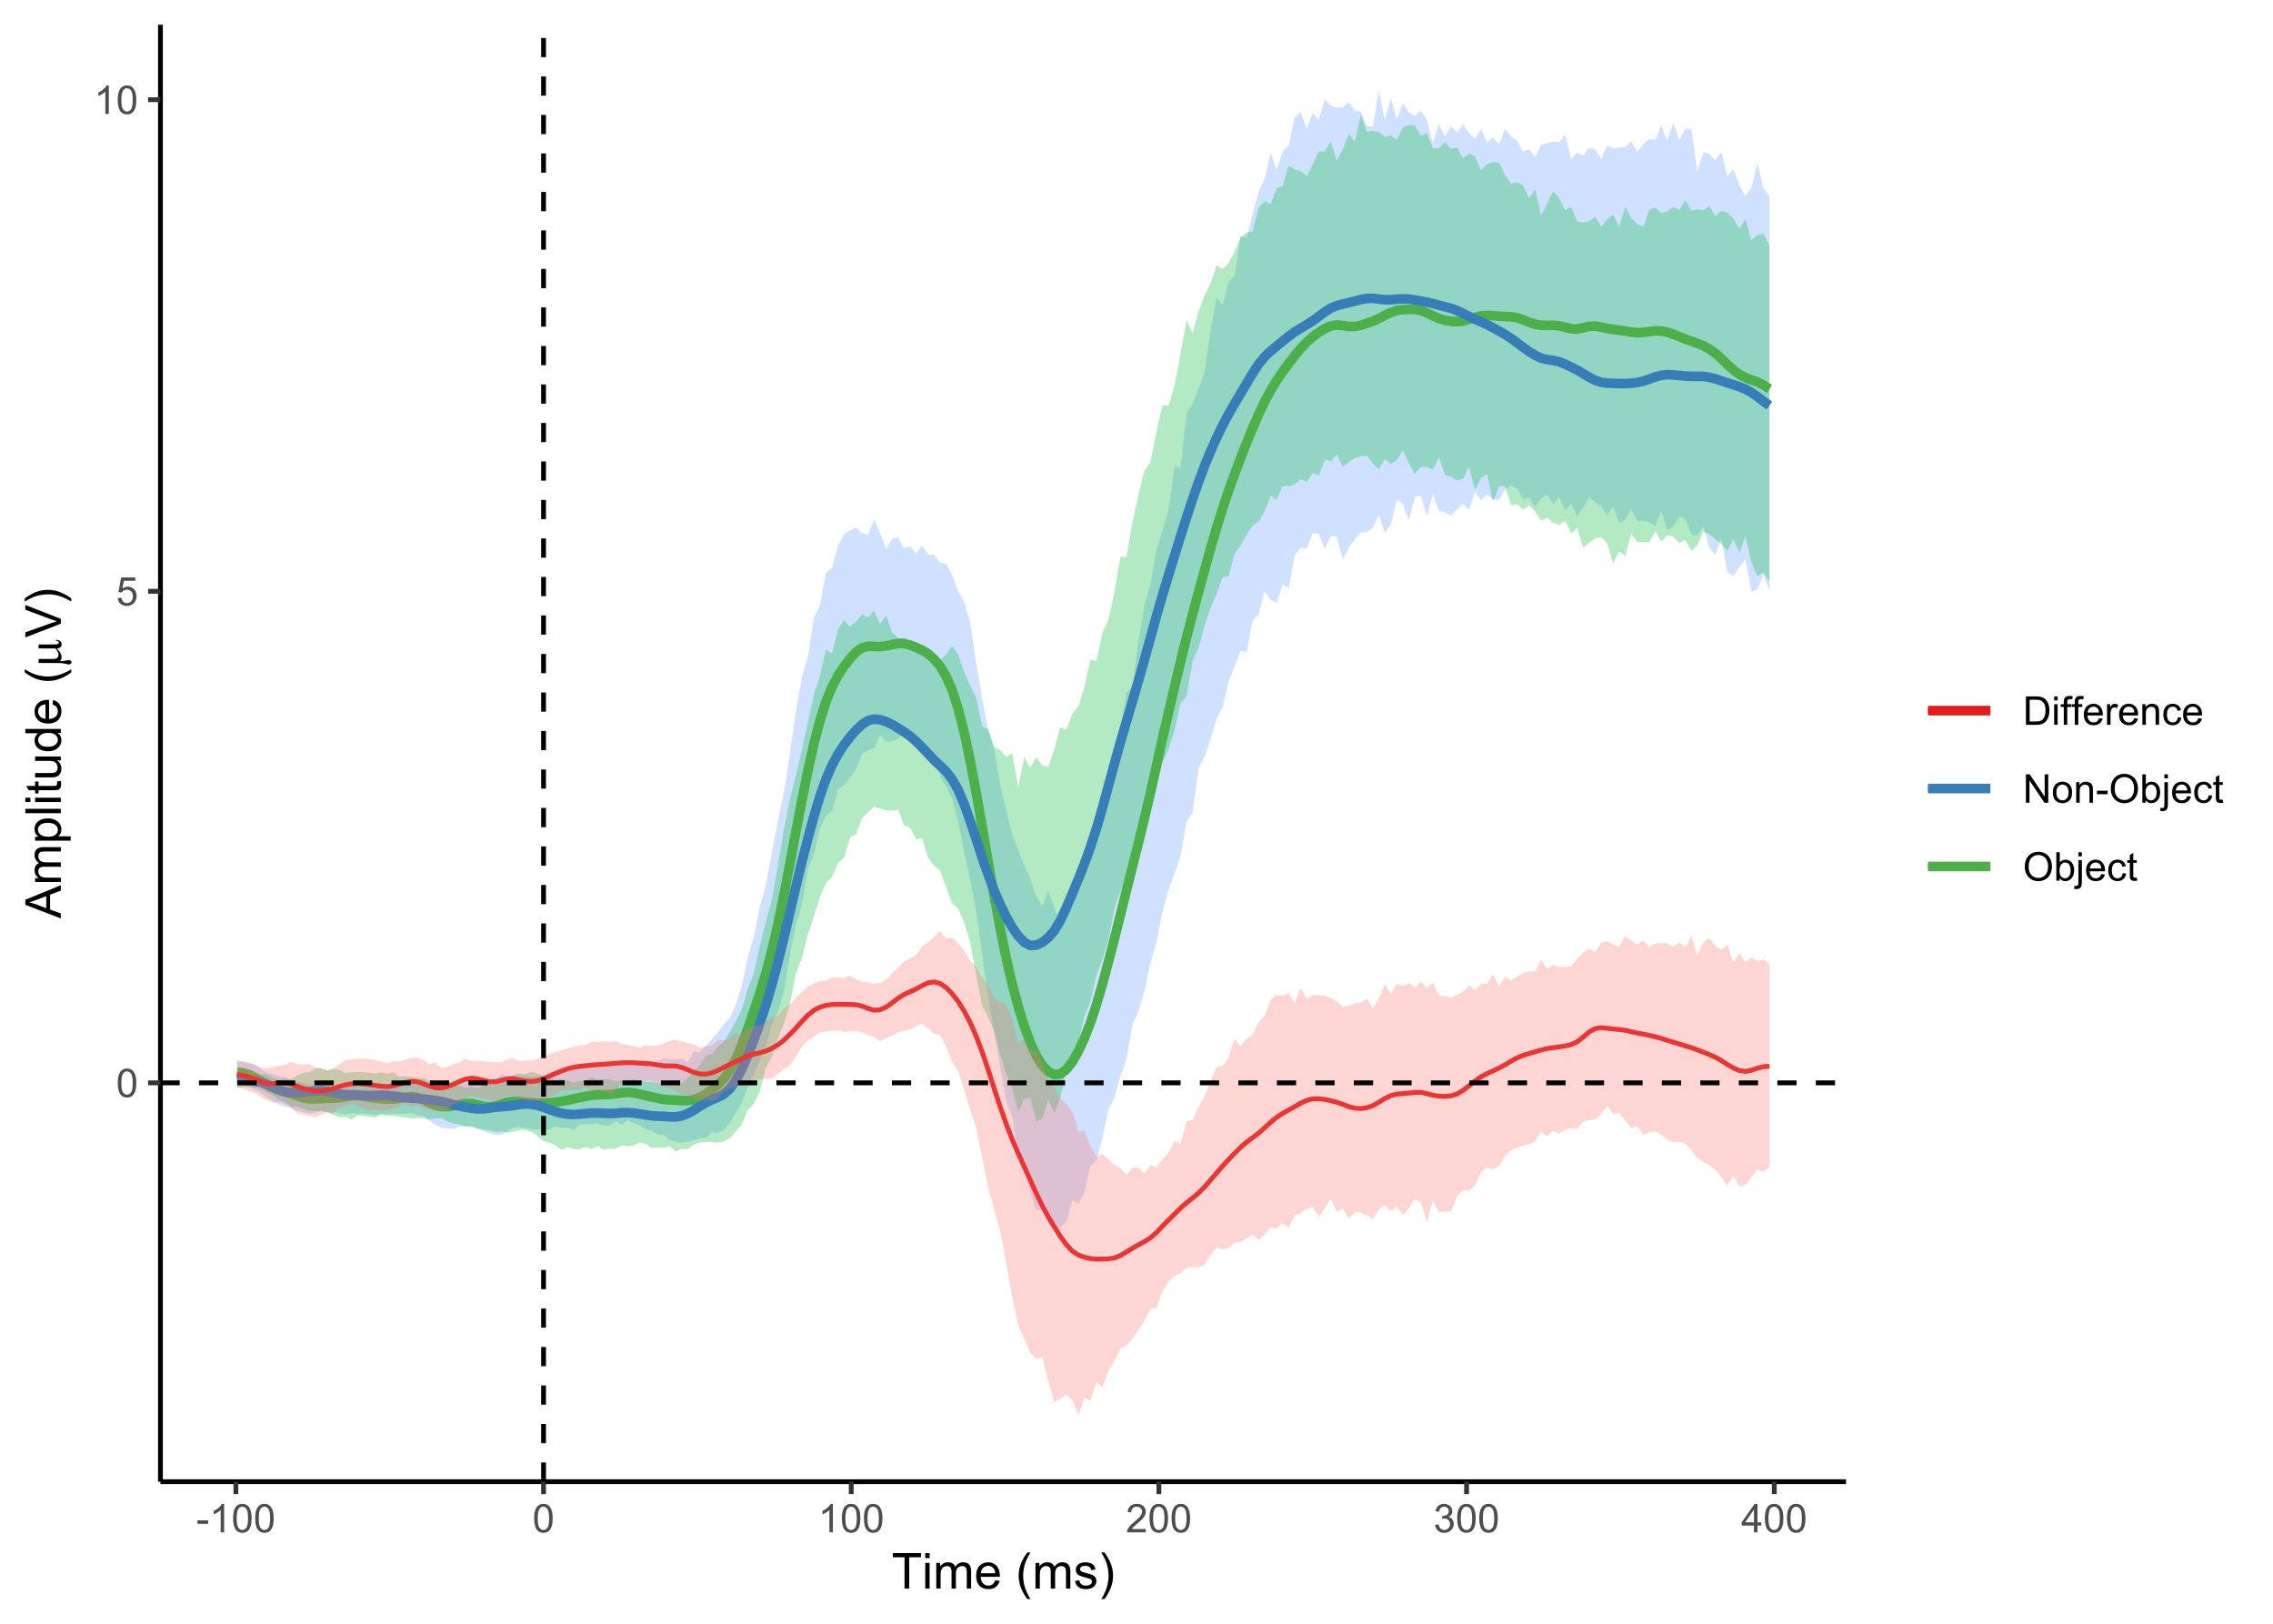 <?xml version="1.0" encoding="UTF-8"?>
<svg xmlns="http://www.w3.org/2000/svg" xmlns:xlink="http://www.w3.org/1999/xlink" width="504pt" height="360pt" viewBox="0 0 504 360" version="1.1">
<defs>
<g>
<symbol overflow="visible" id="glyph0-0">
<path style="stroke:none;" d="M 1.102 0 L 1.102 -5.5 L 5.5 -5.5 L 5.5 0 Z M 1.238 -0.137 L 5.363 -0.137 L 5.363 -5.363 L 1.238 -5.363 Z M 1.238 -0.137 "/>
</symbol>
<symbol overflow="visible" id="glyph0-1">
<path style="stroke:none;" d="M 0.367 -3.105 C 0.363 -3.848 0.438 -4.445 0.594 -4.902 C 0.742 -5.355 0.973 -5.707 1.277 -5.953 C 1.578 -6.199 1.957 -6.32 2.418 -6.324 C 2.754 -6.32 3.051 -6.254 3.309 -6.121 C 3.562 -5.984 3.773 -5.789 3.938 -5.531 C 4.102 -5.273 4.23 -4.961 4.328 -4.594 C 4.422 -4.227 4.469 -3.73 4.473 -3.105 C 4.469 -2.367 4.395 -1.77 4.242 -1.316 C 4.09 -0.859 3.863 -0.508 3.562 -0.262 C 3.258 -0.016 2.875 0.105 2.418 0.109 C 1.809 0.105 1.332 -0.109 0.988 -0.547 C 0.57 -1.066 0.363 -1.922 0.367 -3.105 Z M 1.16 -3.105 C 1.16 -2.07 1.281 -1.379 1.523 -1.039 C 1.766 -0.695 2.062 -0.527 2.418 -0.527 C 2.773 -0.527 3.074 -0.699 3.316 -1.043 C 3.559 -1.387 3.68 -2.074 3.68 -3.105 C 3.68 -4.145 3.559 -4.832 3.316 -5.172 C 3.074 -5.512 2.77 -5.684 2.41 -5.684 C 2.051 -5.684 1.77 -5.531 1.559 -5.234 C 1.293 -4.844 1.16 -4.137 1.16 -3.105 Z M 1.16 -3.105 "/>
</symbol>
<symbol overflow="visible" id="glyph0-2">
<path style="stroke:none;" d="M 0.367 -1.648 L 1.176 -1.719 C 1.234 -1.32 1.375 -1.023 1.594 -0.824 C 1.812 -0.625 2.078 -0.527 2.391 -0.527 C 2.762 -0.527 3.074 -0.668 3.336 -0.949 C 3.59 -1.23 3.719 -1.602 3.723 -2.066 C 3.719 -2.504 3.594 -2.852 3.348 -3.109 C 3.098 -3.363 2.773 -3.492 2.375 -3.492 C 2.125 -3.492 1.902 -3.434 1.703 -3.32 C 1.5 -3.207 1.344 -3.062 1.23 -2.883 L 0.504 -2.977 L 1.113 -6.215 L 4.246 -6.215 L 4.246 -5.473 L 1.73 -5.473 L 1.391 -3.781 C 1.766 -4.039 2.164 -4.172 2.582 -4.176 C 3.129 -4.172 3.594 -3.98 3.973 -3.605 C 4.352 -3.223 4.539 -2.734 4.543 -2.137 C 4.539 -1.562 4.375 -1.07 4.043 -0.656 C 3.637 -0.148 3.086 0.105 2.391 0.109 C 1.816 0.105 1.348 -0.051 0.984 -0.371 C 0.621 -0.691 0.414 -1.117 0.367 -1.648 Z M 0.367 -1.648 "/>
</symbol>
<symbol overflow="visible" id="glyph0-3">
<path style="stroke:none;" d="M 3.277 0 L 2.504 0 L 2.504 -4.93 C 2.316 -4.75 2.074 -4.574 1.773 -4.395 C 1.469 -4.215 1.195 -4.082 0.957 -3.996 L 0.957 -4.742 C 1.387 -4.941 1.766 -5.188 2.09 -5.48 C 2.414 -5.77 2.645 -6.051 2.781 -6.324 L 3.277 -6.324 Z M 3.277 0 "/>
</symbol>
<symbol overflow="visible" id="glyph0-4">
<path style="stroke:none;" d="M 0.281 -1.891 L 0.281 -2.668 L 2.656 -2.668 L 2.656 -1.891 Z M 0.281 -1.891 "/>
</symbol>
<symbol overflow="visible" id="glyph0-5">
<path style="stroke:none;" d="M 4.43 -0.742 L 4.43 0 L 0.266 0 C 0.258 -0.188 0.289 -0.367 0.355 -0.539 C 0.461 -0.82 0.629 -1.098 0.863 -1.375 C 1.094 -1.648 1.434 -1.965 1.879 -2.328 C 2.562 -2.887 3.023 -3.332 3.266 -3.664 C 3.5 -3.988 3.621 -4.301 3.625 -4.594 C 3.621 -4.898 3.512 -5.156 3.297 -5.367 C 3.074 -5.578 2.789 -5.684 2.441 -5.684 C 2.066 -5.684 1.77 -5.57 1.547 -5.348 C 1.32 -5.125 1.207 -4.816 1.207 -4.422 L 0.414 -4.504 C 0.465 -5.094 0.668 -5.543 1.027 -5.855 C 1.379 -6.164 1.855 -6.32 2.457 -6.324 C 3.059 -6.32 3.539 -6.152 3.891 -5.82 C 4.242 -5.484 4.418 -5.07 4.422 -4.578 C 4.418 -4.32 4.367 -4.074 4.266 -3.832 C 4.164 -3.59 3.992 -3.332 3.754 -3.062 C 3.512 -2.793 3.113 -2.426 2.562 -1.957 C 2.094 -1.566 1.797 -1.301 1.664 -1.16 C 1.531 -1.02 1.422 -0.879 1.34 -0.742 Z M 4.43 -0.742 "/>
</symbol>
<symbol overflow="visible" id="glyph0-6">
<path style="stroke:none;" d="M 0.371 -1.664 L 1.145 -1.766 C 1.23 -1.324 1.383 -1.008 1.598 -0.816 C 1.809 -0.621 2.066 -0.527 2.375 -0.527 C 2.734 -0.527 3.043 -0.652 3.297 -0.906 C 3.547 -1.156 3.672 -1.469 3.676 -1.844 C 3.672 -2.195 3.555 -2.488 3.324 -2.719 C 3.09 -2.949 2.797 -3.062 2.441 -3.066 C 2.293 -3.062 2.109 -3.035 1.895 -2.98 L 1.98 -3.66 C 2.031 -3.652 2.07 -3.648 2.105 -3.652 C 2.434 -3.648 2.73 -3.734 2.996 -3.91 C 3.254 -4.078 3.387 -4.344 3.391 -4.703 C 3.387 -4.984 3.289 -5.219 3.102 -5.406 C 2.906 -5.59 2.66 -5.684 2.359 -5.688 C 2.055 -5.684 1.805 -5.59 1.605 -5.402 C 1.402 -5.215 1.273 -4.93 1.219 -4.555 L 0.445 -4.691 C 0.539 -5.207 0.754 -5.609 1.09 -5.895 C 1.426 -6.18 1.844 -6.32 2.344 -6.324 C 2.688 -6.32 3.004 -6.246 3.293 -6.102 C 3.582 -5.953 3.801 -5.754 3.953 -5.5 C 4.105 -5.242 4.184 -4.973 4.184 -4.688 C 4.184 -4.414 4.109 -4.164 3.965 -3.945 C 3.816 -3.719 3.602 -3.543 3.316 -3.41 C 3.688 -3.324 3.977 -3.145 4.184 -2.875 C 4.391 -2.602 4.492 -2.262 4.496 -1.859 C 4.492 -1.305 4.293 -0.84 3.895 -0.461 C 3.492 -0.078 2.984 0.109 2.371 0.113 C 1.816 0.109 1.355 -0.051 0.992 -0.379 C 0.625 -0.707 0.418 -1.137 0.371 -1.664 Z M 0.371 -1.664 "/>
</symbol>
<symbol overflow="visible" id="glyph0-7">
<path style="stroke:none;" d="M 2.844 0 L 2.844 -1.508 L 0.113 -1.508 L 0.113 -2.219 L 2.988 -6.301 L 3.617 -6.301 L 3.617 -2.219 L 4.469 -2.219 L 4.469 -1.508 L 3.617 -1.508 L 3.617 0 Z M 2.844 -2.219 L 2.844 -5.059 L 0.871 -2.219 Z M 2.844 -2.219 "/>
</symbol>
<symbol overflow="visible" id="glyph0-8">
<path style="stroke:none;" d="M 0.68 0 L 0.68 -6.301 L 2.848 -6.301 C 3.336 -6.297 3.707 -6.27 3.969 -6.211 C 4.328 -6.125 4.637 -5.973 4.895 -5.758 C 5.223 -5.473 5.473 -5.113 5.637 -4.68 C 5.801 -4.242 5.883 -3.742 5.887 -3.184 C 5.883 -2.699 5.828 -2.277 5.719 -1.91 C 5.605 -1.543 5.461 -1.238 5.289 -0.996 C 5.113 -0.754 4.922 -0.562 4.715 -0.422 C 4.508 -0.281 4.258 -0.176 3.965 -0.105 C 3.668 -0.035 3.332 0 2.953 0 Z M 1.512 -0.742 L 2.859 -0.742 C 3.273 -0.738 3.598 -0.777 3.832 -0.859 C 4.066 -0.934 4.254 -1.043 4.398 -1.188 C 4.594 -1.383 4.746 -1.648 4.859 -1.984 C 4.969 -2.316 5.027 -2.719 5.027 -3.195 C 5.027 -3.852 4.918 -4.359 4.703 -4.715 C 4.484 -5.066 4.223 -5.305 3.914 -5.426 C 3.688 -5.512 3.328 -5.555 2.836 -5.555 L 1.512 -5.555 Z M 1.512 -0.742 "/>
</symbol>
<symbol overflow="visible" id="glyph0-9">
<path style="stroke:none;" d="M 0.586 -5.41 L 0.586 -6.301 L 1.359 -6.301 L 1.359 -5.41 Z M 0.586 0 L 0.586 -4.562 L 1.359 -4.562 L 1.359 0 Z M 0.586 0 "/>
</symbol>
<symbol overflow="visible" id="glyph0-10">
<path style="stroke:none;" d="M 0.766 0 L 0.766 -3.961 L 0.082 -3.961 L 0.082 -4.562 L 0.766 -4.562 L 0.766 -5.047 C 0.762 -5.352 0.789 -5.582 0.848 -5.73 C 0.918 -5.93 1.047 -6.09 1.238 -6.219 C 1.422 -6.34 1.688 -6.402 2.027 -6.406 C 2.246 -6.402 2.484 -6.379 2.75 -6.328 L 2.633 -5.656 C 2.469 -5.68 2.32 -5.695 2.18 -5.699 C 1.945 -5.695 1.777 -5.645 1.68 -5.547 C 1.582 -5.445 1.535 -5.258 1.535 -4.984 L 1.535 -4.562 L 2.422 -4.562 L 2.422 -3.961 L 1.535 -3.961 L 1.535 0 Z M 0.766 0 "/>
</symbol>
<symbol overflow="visible" id="glyph0-11">
<path style="stroke:none;" d="M 3.703 -1.469 L 4.504 -1.371 C 4.375 -0.902 4.141 -0.539 3.801 -0.285 C 3.461 -0.027 3.027 0.098 2.496 0.102 C 1.828 0.098 1.297 -0.102 0.906 -0.512 C 0.512 -0.918 0.316 -1.496 0.32 -2.242 C 0.316 -3.008 0.516 -3.605 0.914 -4.031 C 1.309 -4.453 1.82 -4.664 2.453 -4.668 C 3.059 -4.664 3.555 -4.457 3.945 -4.043 C 4.328 -3.629 4.523 -3.043 4.527 -2.289 C 4.523 -2.242 4.523 -2.176 4.523 -2.086 L 1.121 -2.086 C 1.145 -1.582 1.289 -1.195 1.547 -0.93 C 1.801 -0.66 2.117 -0.527 2.5 -0.531 C 2.781 -0.527 3.023 -0.602 3.227 -0.754 C 3.426 -0.902 3.586 -1.141 3.703 -1.469 Z M 1.164 -2.719 L 3.711 -2.719 C 3.672 -3.102 3.578 -3.387 3.422 -3.582 C 3.172 -3.879 2.852 -4.031 2.461 -4.031 C 2.105 -4.031 1.805 -3.91 1.566 -3.672 C 1.32 -3.434 1.188 -3.117 1.164 -2.719 Z M 1.164 -2.719 "/>
</symbol>
<symbol overflow="visible" id="glyph0-12">
<path style="stroke:none;" d="M 0.57 0 L 0.57 -4.562 L 1.266 -4.562 L 1.266 -3.871 C 1.445 -4.191 1.609 -4.406 1.758 -4.512 C 1.906 -4.613 2.07 -4.664 2.258 -4.668 C 2.516 -4.664 2.781 -4.582 3.051 -4.418 L 2.785 -3.699 C 2.59 -3.809 2.402 -3.867 2.219 -3.867 C 2.047 -3.867 1.895 -3.816 1.762 -3.715 C 1.625 -3.613 1.527 -3.473 1.473 -3.293 C 1.383 -3.016 1.34 -2.715 1.344 -2.391 L 1.344 0 Z M 0.57 0 "/>
</symbol>
<symbol overflow="visible" id="glyph0-13">
<path style="stroke:none;" d="M 0.578 0 L 0.578 -4.562 L 1.277 -4.562 L 1.277 -3.914 C 1.609 -4.414 2.09 -4.664 2.727 -4.668 C 3 -4.664 3.254 -4.613 3.484 -4.52 C 3.715 -4.418 3.887 -4.289 4.004 -4.129 C 4.113 -3.969 4.195 -3.777 4.246 -3.559 C 4.273 -3.41 4.289 -3.16 4.289 -2.805 L 4.289 0 L 3.516 0 L 3.516 -2.777 C 3.516 -3.09 3.484 -3.324 3.426 -3.484 C 3.363 -3.637 3.258 -3.762 3.105 -3.855 C 2.949 -3.949 2.77 -3.996 2.566 -3.996 C 2.234 -3.996 1.949 -3.891 1.711 -3.68 C 1.469 -3.469 1.348 -3.07 1.352 -2.492 L 1.352 0 Z M 0.578 0 "/>
</symbol>
<symbol overflow="visible" id="glyph0-14">
<path style="stroke:none;" d="M 3.559 -1.672 L 4.32 -1.574 C 4.234 -1.047 4.023 -0.637 3.68 -0.34 C 3.336 -0.047 2.914 0.098 2.418 0.102 C 1.793 0.098 1.293 -0.102 0.914 -0.508 C 0.531 -0.914 0.34 -1.5 0.344 -2.266 C 0.34 -2.754 0.422 -3.184 0.586 -3.559 C 0.75 -3.926 0.996 -4.203 1.332 -4.391 C 1.664 -4.57 2.027 -4.664 2.422 -4.668 C 2.914 -4.664 3.32 -4.539 3.641 -4.289 C 3.953 -4.039 4.156 -3.684 4.246 -3.223 L 3.492 -3.105 C 3.422 -3.41 3.293 -3.641 3.113 -3.797 C 2.926 -3.953 2.707 -4.031 2.453 -4.031 C 2.062 -4.031 1.746 -3.891 1.504 -3.609 C 1.258 -3.328 1.137 -2.887 1.141 -2.285 C 1.137 -1.672 1.254 -1.227 1.492 -0.949 C 1.723 -0.668 2.027 -0.527 2.41 -0.531 C 2.711 -0.527 2.965 -0.621 3.172 -0.809 C 3.371 -0.996 3.5 -1.281 3.559 -1.672 Z M 3.559 -1.672 "/>
</symbol>
<symbol overflow="visible" id="glyph0-15">
<path style="stroke:none;" d="M 0.672 0 L 0.672 -6.301 L 1.527 -6.301 L 4.836 -1.352 L 4.836 -6.301 L 5.633 -6.301 L 5.633 0 L 4.777 0 L 1.469 -4.949 L 1.469 0 Z M 0.672 0 "/>
</symbol>
<symbol overflow="visible" id="glyph0-16">
<path style="stroke:none;" d="M 0.293 -2.281 C 0.293 -3.125 0.527 -3.754 0.996 -4.16 C 1.387 -4.496 1.863 -4.664 2.434 -4.668 C 3.059 -4.664 3.57 -4.457 3.969 -4.051 C 4.363 -3.637 4.562 -3.07 4.566 -2.348 C 4.562 -1.758 4.477 -1.297 4.301 -0.961 C 4.125 -0.625 3.867 -0.363 3.535 -0.176 C 3.195 0.008 2.828 0.098 2.434 0.102 C 1.789 0.098 1.273 -0.102 0.883 -0.512 C 0.488 -0.918 0.293 -1.508 0.293 -2.281 Z M 1.086 -2.281 C 1.082 -1.695 1.211 -1.258 1.469 -0.969 C 1.723 -0.672 2.043 -0.527 2.434 -0.531 C 2.812 -0.527 3.133 -0.672 3.391 -0.969 C 3.645 -1.258 3.773 -1.707 3.773 -2.309 C 3.773 -2.871 3.645 -3.297 3.387 -3.59 C 3.129 -3.879 2.809 -4.023 2.434 -4.027 C 2.043 -4.023 1.723 -3.879 1.469 -3.594 C 1.211 -3.301 1.082 -2.863 1.086 -2.281 Z M 1.086 -2.281 "/>
</symbol>
<symbol overflow="visible" id="glyph0-17">
<path style="stroke:none;" d="M 0.426 -3.066 C 0.422 -4.109 0.703 -4.93 1.266 -5.523 C 1.828 -6.113 2.551 -6.41 3.441 -6.41 C 4.02 -6.41 4.543 -6.27 5.012 -5.992 C 5.477 -5.715 5.836 -5.328 6.082 -4.832 C 6.324 -4.332 6.445 -3.77 6.449 -3.141 C 6.445 -2.5 6.316 -1.926 6.062 -1.426 C 5.801 -0.918 5.434 -0.539 4.965 -0.281 C 4.488 -0.023 3.98 0.105 3.438 0.109 C 2.84 0.105 2.309 -0.035 1.848 -0.32 C 1.379 -0.605 1.027 -0.996 0.785 -1.496 C 0.543 -1.988 0.422 -2.512 0.426 -3.066 Z M 1.285 -3.055 C 1.281 -2.293 1.484 -1.695 1.895 -1.262 C 2.301 -0.82 2.816 -0.602 3.434 -0.605 C 4.059 -0.602 4.574 -0.824 4.98 -1.266 C 5.387 -1.707 5.59 -2.332 5.59 -3.145 C 5.59 -3.656 5.5 -4.105 5.328 -4.488 C 5.152 -4.871 4.902 -5.168 4.57 -5.379 C 4.234 -5.59 3.859 -5.695 3.445 -5.695 C 2.855 -5.695 2.348 -5.492 1.922 -5.086 C 1.496 -4.68 1.281 -4 1.285 -3.055 Z M 1.285 -3.055 "/>
</symbol>
<symbol overflow="visible" id="glyph0-18">
<path style="stroke:none;" d="M 1.293 0 L 0.574 0 L 0.574 -6.301 L 1.348 -6.301 L 1.348 -4.051 C 1.676 -4.457 2.094 -4.664 2.602 -4.668 C 2.879 -4.664 3.141 -4.605 3.395 -4.496 C 3.645 -4.379 3.852 -4.223 4.016 -4.02 C 4.172 -3.812 4.301 -3.562 4.395 -3.277 C 4.484 -2.984 4.527 -2.676 4.531 -2.352 C 4.527 -1.562 4.336 -0.957 3.953 -0.535 C 3.566 -0.109 3.102 0.098 2.562 0.102 C 2.02 0.098 1.598 -0.121 1.293 -0.57 Z M 1.285 -2.316 C 1.281 -1.766 1.355 -1.371 1.508 -1.129 C 1.75 -0.727 2.082 -0.527 2.496 -0.531 C 2.832 -0.527 3.121 -0.676 3.371 -0.973 C 3.613 -1.266 3.738 -1.703 3.742 -2.285 C 3.738 -2.879 3.621 -3.316 3.387 -3.605 C 3.152 -3.887 2.867 -4.031 2.531 -4.031 C 2.191 -4.031 1.898 -3.883 1.652 -3.59 C 1.406 -3.293 1.281 -2.867 1.285 -2.316 Z M 1.285 -2.316 "/>
</symbol>
<symbol overflow="visible" id="glyph0-19">
<path style="stroke:none;" d="M 0.574 -5.402 L 0.574 -6.301 L 1.348 -6.301 L 1.348 -5.402 Z M -0.402 1.77 L -0.258 1.113 C -0.102 1.152 0.02 1.172 0.109 1.172 C 0.262 1.172 0.379 1.117 0.457 1.016 C 0.535 0.906 0.574 0.645 0.574 0.23 L 0.574 -4.562 L 1.348 -4.562 L 1.348 0.25 C 1.348 0.809 1.273 1.199 1.129 1.422 C 0.941 1.707 0.633 1.852 0.203 1.852 C -0.008 1.852 -0.207 1.824 -0.402 1.77 Z M -0.402 1.77 "/>
</symbol>
<symbol overflow="visible" id="glyph0-20">
<path style="stroke:none;" d="M 2.27 -0.691 L 2.379 -0.008 C 2.16 0.039 1.965 0.059 1.797 0.059 C 1.512 0.059 1.293 0.016 1.141 -0.074 C 0.984 -0.16 0.875 -0.277 0.816 -0.422 C 0.75 -0.566 0.719 -0.871 0.723 -1.336 L 0.723 -3.961 L 0.156 -3.961 L 0.156 -4.562 L 0.723 -4.562 L 0.723 -5.695 L 1.492 -6.156 L 1.492 -4.562 L 2.27 -4.562 L 2.27 -3.961 L 1.492 -3.961 L 1.492 -1.293 C 1.488 -1.07 1.5 -0.93 1.531 -0.867 C 1.555 -0.805 1.602 -0.754 1.664 -0.715 C 1.727 -0.676 1.812 -0.656 1.93 -0.66 C 2.012 -0.656 2.125 -0.668 2.27 -0.691 Z M 2.27 -0.691 "/>
</symbol>
<symbol overflow="visible" id="glyph1-0">
<path style="stroke:none;" d="M 1.375 0 L 1.375 -6.875 L 6.875 -6.875 L 6.875 0 Z M 1.547 -0.172 L 6.703 -0.172 L 6.703 -6.703 L 1.547 -6.703 Z M 1.547 -0.172 "/>
</symbol>
<symbol overflow="visible" id="glyph1-1">
<path style="stroke:none;" d="M 2.852 0 L 2.852 -6.945 L 0.258 -6.945 L 0.258 -7.875 L 6.5 -7.875 L 6.5 -6.945 L 3.895 -6.945 L 3.895 0 Z M 2.852 0 "/>
</symbol>
<symbol overflow="visible" id="glyph1-2">
<path style="stroke:none;" d="M 0.73 -6.762 L 0.73 -7.875 L 1.695 -7.875 L 1.695 -6.762 Z M 0.73 0 L 0.73 -5.703 L 1.695 -5.703 L 1.695 0 Z M 0.73 0 "/>
</symbol>
<symbol overflow="visible" id="glyph1-3">
<path style="stroke:none;" d="M 0.727 0 L 0.727 -5.703 L 1.59 -5.703 L 1.59 -4.902 C 1.766 -5.18 2.004 -5.406 2.305 -5.578 C 2.598 -5.746 2.938 -5.828 3.32 -5.832 C 3.738 -5.828 4.086 -5.742 4.359 -5.566 C 4.629 -5.391 4.816 -5.145 4.93 -4.836 C 5.379 -5.496 5.969 -5.828 6.691 -5.832 C 7.254 -5.828 7.688 -5.672 7.996 -5.363 C 8.297 -5.047 8.449 -4.566 8.453 -3.914 L 8.453 0 L 7.492 0 L 7.492 -3.594 C 7.488 -3.977 7.457 -4.254 7.398 -4.426 C 7.332 -4.594 7.219 -4.734 7.059 -4.84 C 6.891 -4.941 6.695 -4.992 6.477 -4.996 C 6.07 -4.992 5.738 -4.859 5.477 -4.594 C 5.211 -4.328 5.078 -3.898 5.082 -3.312 L 5.082 0 L 4.113 0 L 4.113 -3.707 C 4.113 -4.133 4.031 -4.453 3.875 -4.672 C 3.715 -4.883 3.461 -4.992 3.105 -4.996 C 2.832 -4.992 2.578 -4.922 2.348 -4.781 C 2.117 -4.637 1.949 -4.426 1.848 -4.152 C 1.738 -3.875 1.688 -3.477 1.691 -2.961 L 1.691 0 Z M 0.727 0 "/>
</symbol>
<symbol overflow="visible" id="glyph1-4">
<path style="stroke:none;" d="M 4.629 -1.836 L 5.629 -1.715 C 5.469 -1.125 5.176 -0.672 4.75 -0.352 C 4.324 -0.031 3.781 0.129 3.121 0.129 C 2.281 0.129 1.617 -0.125 1.133 -0.641 C 0.641 -1.152 0.398 -1.875 0.402 -2.805 C 0.398 -3.762 0.645 -4.504 1.145 -5.035 C 1.637 -5.562 2.277 -5.828 3.066 -5.832 C 3.824 -5.828 4.449 -5.57 4.934 -5.051 C 5.418 -4.531 5.66 -3.801 5.66 -2.863 C 5.66 -2.805 5.656 -2.719 5.656 -2.605 L 1.402 -2.605 C 1.434 -1.977 1.613 -1.496 1.934 -1.164 C 2.25 -0.828 2.645 -0.66 3.125 -0.664 C 3.477 -0.66 3.781 -0.754 4.031 -0.945 C 4.281 -1.129 4.48 -1.426 4.629 -1.836 Z M 1.457 -3.398 L 4.641 -3.398 C 4.598 -3.879 4.473 -4.238 4.273 -4.48 C 3.961 -4.852 3.562 -5.039 3.078 -5.039 C 2.629 -5.039 2.258 -4.891 1.957 -4.594 C 1.652 -4.297 1.484 -3.898 1.457 -3.398 Z M 1.457 -3.398 "/>
</symbol>
<symbol overflow="visible" id="glyph1-5">
<path style="stroke:none;" d=""/>
</symbol>
<symbol overflow="visible" id="glyph1-6">
<path style="stroke:none;" d="M 2.574 2.316 C 2.035 1.637 1.586 0.852 1.219 -0.047 C 0.848 -0.949 0.66 -1.883 0.664 -2.852 C 0.66 -3.699 0.801 -4.516 1.078 -5.301 C 1.398 -6.203 1.895 -7.105 2.574 -8.008 L 3.266 -8.008 C 2.828 -7.262 2.543 -6.73 2.406 -6.414 C 2.184 -5.918 2.012 -5.402 1.891 -4.867 C 1.734 -4.195 1.656 -3.523 1.66 -2.848 C 1.656 -1.121 2.191 0.598 3.266 2.316 Z M 2.574 2.316 "/>
</symbol>
<symbol overflow="visible" id="glyph1-7">
<path style="stroke:none;" d="M 0.34 -1.703 L 1.293 -1.852 C 1.344 -1.469 1.492 -1.172 1.742 -0.969 C 1.984 -0.762 2.328 -0.66 2.773 -0.664 C 3.211 -0.66 3.539 -0.75 3.758 -0.934 C 3.969 -1.113 4.078 -1.328 4.082 -1.574 C 4.078 -1.789 3.984 -1.961 3.797 -2.09 C 3.664 -2.172 3.332 -2.281 2.809 -2.418 C 2.098 -2.594 1.605 -2.75 1.332 -2.883 C 1.055 -3.012 0.848 -3.191 0.711 -3.422 C 0.566 -3.652 0.496 -3.906 0.5 -4.188 C 0.496 -4.441 0.555 -4.676 0.672 -4.895 C 0.785 -5.105 0.945 -5.289 1.148 -5.438 C 1.297 -5.547 1.5 -5.637 1.762 -5.715 C 2.02 -5.789 2.301 -5.828 2.602 -5.832 C 3.047 -5.828 3.438 -5.766 3.777 -5.637 C 4.113 -5.508 4.363 -5.332 4.527 -5.113 C 4.688 -4.891 4.797 -4.598 4.859 -4.234 L 3.914 -4.102 C 3.871 -4.395 3.746 -4.621 3.543 -4.789 C 3.336 -4.953 3.043 -5.039 2.668 -5.039 C 2.223 -5.039 1.906 -4.965 1.719 -4.816 C 1.523 -4.668 1.43 -4.496 1.434 -4.301 C 1.43 -4.176 1.469 -4.062 1.551 -3.965 C 1.629 -3.859 1.754 -3.773 1.922 -3.707 C 2.016 -3.668 2.301 -3.586 2.777 -3.461 C 3.461 -3.273 3.938 -3.121 4.207 -3.008 C 4.477 -2.891 4.688 -2.723 4.844 -2.504 C 4.996 -2.277 5.074 -2.004 5.074 -1.676 C 5.074 -1.352 4.98 -1.047 4.793 -0.766 C 4.605 -0.48 4.332 -0.262 3.98 -0.105 C 3.621 0.051 3.223 0.129 2.777 0.129 C 2.035 0.129 1.469 -0.023 1.082 -0.332 C 0.691 -0.641 0.445 -1.098 0.34 -1.703 Z M 0.34 -1.703 "/>
</symbol>
<symbol overflow="visible" id="glyph1-8">
<path style="stroke:none;" d="M 1.359 2.316 L 0.664 2.316 C 1.734 0.598 2.273 -1.121 2.273 -2.848 C 2.273 -3.52 2.195 -4.188 2.039 -4.852 C 1.918 -5.387 1.746 -5.902 1.531 -6.398 C 1.387 -6.719 1.098 -7.254 0.664 -8.008 L 1.359 -8.008 C 2.031 -7.105 2.527 -6.203 2.852 -5.301 C 3.125 -4.516 3.262 -3.699 3.266 -2.852 C 3.262 -1.883 3.078 -0.949 2.707 -0.047 C 2.336 0.852 1.887 1.637 1.359 2.316 Z M 1.359 2.316 "/>
</symbol>
<symbol overflow="visible" id="glyph2-0">
<path style="stroke:none;" d="M 0 -1.375 L -6.875 -1.375 L -6.875 -6.875 L 0 -6.875 Z M -0.172 -1.547 L -0.172 -6.703 L -6.703 -6.703 L -6.703 -1.547 Z M -0.172 -1.547 "/>
</symbol>
<symbol overflow="visible" id="glyph2-1">
<path style="stroke:none;" d="M 0 0.016 L -7.875 -3.008 L -7.875 -4.129 L 0 -7.352 L 0 -6.164 L -2.383 -5.246 L -2.383 -1.957 L 0 -1.09 Z M -3.234 -2.258 L -3.234 -4.926 L -5.414 -4.102 C -6.074 -3.852 -6.617 -3.664 -7.047 -3.547 C -6.539 -3.441 -6.039 -3.301 -5.543 -3.121 Z M -3.234 -2.258 "/>
</symbol>
<symbol overflow="visible" id="glyph2-2">
<path style="stroke:none;" d="M 0 -0.727 L -5.703 -0.727 L -5.703 -1.59 L -4.902 -1.59 C -5.18 -1.766 -5.406 -2.004 -5.578 -2.305 C -5.746 -2.598 -5.828 -2.938 -5.832 -3.32 C -5.828 -3.738 -5.742 -4.086 -5.566 -4.359 C -5.391 -4.629 -5.145 -4.816 -4.836 -4.93 C -5.496 -5.379 -5.828 -5.969 -5.832 -6.691 C -5.828 -7.254 -5.672 -7.688 -5.363 -7.996 C -5.047 -8.297 -4.566 -8.449 -3.914 -8.453 L 0 -8.453 L 0 -7.492 L -3.594 -7.492 C -3.977 -7.488 -4.254 -7.457 -4.426 -7.398 C -4.594 -7.332 -4.734 -7.219 -4.84 -7.059 C -4.941 -6.891 -4.992 -6.695 -4.996 -6.477 C -4.992 -6.07 -4.859 -5.738 -4.594 -5.477 C -4.328 -5.211 -3.898 -5.078 -3.312 -5.082 L 0 -5.082 L 0 -4.113 L -3.707 -4.113 C -4.133 -4.113 -4.453 -4.031 -4.672 -3.875 C -4.883 -3.715 -4.992 -3.461 -4.996 -3.105 C -4.992 -2.832 -4.922 -2.578 -4.781 -2.348 C -4.637 -2.117 -4.426 -1.949 -4.152 -1.848 C -3.875 -1.738 -3.477 -1.688 -2.961 -1.691 L 0 -1.691 Z M 0 -0.727 "/>
</symbol>
<symbol overflow="visible" id="glyph2-3">
<path style="stroke:none;" d="M 2.188 -0.727 L -5.703 -0.727 L -5.703 -1.605 L -4.961 -1.605 C -5.25 -1.812 -5.469 -2.047 -5.613 -2.309 C -5.758 -2.57 -5.828 -2.887 -5.832 -3.262 C -5.828 -3.746 -5.703 -4.176 -5.457 -4.551 C -5.203 -4.922 -4.852 -5.203 -4.395 -5.391 C -3.938 -5.578 -3.438 -5.672 -2.895 -5.676 C -2.309 -5.672 -1.781 -5.566 -1.316 -5.359 C -0.848 -5.148 -0.488 -4.844 -0.242 -4.449 C 0.008 -4.047 0.129 -3.629 0.129 -3.191 C 0.129 -2.867 0.062 -2.578 -0.074 -2.32 C -0.207 -2.062 -0.379 -1.852 -0.59 -1.691 L 2.188 -1.691 Z M -2.82 -1.602 C -2.082 -1.598 -1.539 -1.746 -1.191 -2.047 C -0.836 -2.34 -0.66 -2.699 -0.664 -3.125 C -0.66 -3.551 -0.844 -3.918 -1.211 -4.227 C -1.574 -4.531 -2.137 -4.688 -2.898 -4.688 C -3.625 -4.688 -4.168 -4.535 -4.531 -4.238 C -4.891 -3.938 -5.074 -3.582 -5.074 -3.168 C -5.074 -2.754 -4.879 -2.391 -4.496 -2.074 C -4.109 -1.758 -3.551 -1.598 -2.82 -1.602 Z M -2.82 -1.602 "/>
</symbol>
<symbol overflow="visible" id="glyph2-4">
<path style="stroke:none;" d="M 0 -0.703 L -7.875 -0.703 L -7.875 -1.672 L 0 -1.672 Z M 0 -0.703 "/>
</symbol>
<symbol overflow="visible" id="glyph2-5">
<path style="stroke:none;" d="M -6.762 -0.73 L -7.875 -0.73 L -7.875 -1.699 L -6.762 -1.699 Z M 0 -0.73 L -5.703 -0.73 L -5.703 -1.699 L 0 -1.695 Z M 0 -0.73 "/>
</symbol>
<symbol overflow="visible" id="glyph2-6">
<path style="stroke:none;" d="M -0.863 -2.836 L -0.012 -2.977 C 0.043 -2.703 0.07 -2.457 0.074 -2.246 C 0.07 -1.891 0.02 -1.621 -0.09 -1.43 C -0.199 -1.234 -0.348 -1.098 -0.527 -1.02 C -0.707 -0.941 -1.086 -0.902 -1.672 -0.902 L -4.953 -0.902 L -4.953 -0.195 L -5.703 -0.195 L -5.703 -0.902 L -7.117 -0.902 L -7.695 -1.863 L -5.703 -1.863 L -5.703 -2.836 L -4.953 -2.836 L -4.953 -1.863 L -1.617 -1.863 C -1.34 -1.863 -1.16 -1.879 -1.082 -1.914 C -1 -1.945 -0.938 -2 -0.895 -2.078 C -0.848 -2.152 -0.824 -2.262 -0.828 -2.41 C -0.824 -2.516 -0.836 -2.66 -0.863 -2.836 Z M -0.863 -2.836 "/>
</symbol>
<symbol overflow="visible" id="glyph2-7">
<path style="stroke:none;" d="M 0 -4.465 L -0.836 -4.465 C -0.191 -4.02 0.129 -3.414 0.129 -2.652 C 0.129 -2.312 0.066 -2 -0.062 -1.711 C -0.191 -1.418 -0.355 -1.199 -0.551 -1.059 C -0.746 -0.914 -0.984 -0.816 -1.266 -0.762 C -1.453 -0.723 -1.754 -0.703 -2.172 -0.703 L -5.703 -0.703 L -5.703 -1.672 L -2.539 -1.672 C -2.031 -1.668 -1.691 -1.688 -1.52 -1.73 C -1.262 -1.785 -1.062 -1.914 -0.918 -2.113 C -0.773 -2.309 -0.703 -2.555 -0.703 -2.848 C -0.703 -3.137 -0.777 -3.406 -0.926 -3.66 C -1.074 -3.914 -1.273 -4.094 -1.531 -4.199 C -1.785 -4.305 -2.16 -4.359 -2.648 -4.359 L -5.703 -4.359 L -5.703 -5.328 L 0 -5.328 Z M 0 -4.465 "/>
</symbol>
<symbol overflow="visible" id="glyph2-8">
<path style="stroke:none;" d="M 0 -4.426 L -0.719 -4.426 C -0.152 -4.059 0.129 -3.527 0.129 -2.832 C 0.129 -2.371 0.004 -1.953 -0.246 -1.574 C -0.496 -1.191 -0.844 -0.895 -1.297 -0.688 C -1.742 -0.477 -2.262 -0.375 -2.848 -0.375 C -3.414 -0.375 -3.93 -0.469 -4.395 -0.66 C -4.859 -0.848 -5.215 -1.133 -5.461 -1.516 C -5.707 -1.895 -5.828 -2.32 -5.832 -2.789 C -5.828 -3.133 -5.758 -3.438 -5.613 -3.707 C -5.469 -3.973 -5.277 -4.191 -5.047 -4.359 L -7.875 -4.363 L -7.875 -5.324 L 0 -5.324 Z M -2.848 -1.371 C -2.113 -1.371 -1.566 -1.523 -1.207 -1.832 C -0.844 -2.137 -0.66 -2.5 -0.664 -2.922 C -0.66 -3.34 -0.836 -3.699 -1.184 -3.996 C -1.527 -4.293 -2.055 -4.441 -2.766 -4.441 C -3.547 -4.441 -4.117 -4.289 -4.484 -3.988 C -4.844 -3.688 -5.027 -3.316 -5.031 -2.879 C -5.027 -2.445 -4.852 -2.086 -4.504 -1.801 C -4.152 -1.512 -3.602 -1.371 -2.848 -1.371 Z M -2.848 -1.371 "/>
</symbol>
<symbol overflow="visible" id="glyph2-9">
<path style="stroke:none;" d="M -1.836 -4.629 L -1.715 -5.629 C -1.125 -5.469 -0.672 -5.176 -0.352 -4.75 C -0.031 -4.324 0.129 -3.781 0.129 -3.121 C 0.129 -2.281 -0.125 -1.617 -0.641 -1.133 C -1.152 -0.641 -1.875 -0.398 -2.805 -0.402 C -3.762 -0.398 -4.504 -0.645 -5.035 -1.145 C -5.562 -1.637 -5.828 -2.277 -5.832 -3.066 C -5.828 -3.824 -5.57 -4.449 -5.051 -4.934 C -4.531 -5.418 -3.801 -5.66 -2.863 -5.66 C -2.805 -5.66 -2.719 -5.656 -2.605 -5.656 L -2.605 -1.402 C -1.977 -1.434 -1.496 -1.613 -1.164 -1.934 C -0.828 -2.25 -0.66 -2.645 -0.664 -3.125 C -0.66 -3.477 -0.754 -3.781 -0.941 -4.031 C -1.125 -4.281 -1.422 -4.48 -1.836 -4.629 Z M -3.398 -1.457 L -3.398 -4.641 C -3.879 -4.598 -4.238 -4.473 -4.48 -4.273 C -4.852 -3.961 -5.039 -3.562 -5.039 -3.078 C -5.039 -2.629 -4.891 -2.258 -4.594 -1.957 C -4.297 -1.652 -3.898 -1.484 -3.398 -1.457 Z M -3.398 -1.457 "/>
</symbol>
<symbol overflow="visible" id="glyph2-10">
<path style="stroke:none;" d=""/>
</symbol>
<symbol overflow="visible" id="glyph2-11">
<path style="stroke:none;" d="M 2.316 -2.574 C 1.637 -2.035 0.852 -1.586 -0.047 -1.219 C -0.949 -0.852 -1.883 -0.668 -2.852 -0.668 C -3.699 -0.668 -4.516 -0.805 -5.301 -1.078 C -6.203 -1.398 -7.105 -1.895 -8.008 -2.574 L -8.008 -3.266 C -7.262 -2.828 -6.73 -2.543 -6.414 -2.406 C -5.918 -2.184 -5.402 -2.012 -4.867 -1.891 C -4.195 -1.734 -3.523 -1.656 -2.848 -1.66 C -1.121 -1.656 0.598 -2.191 2.316 -3.266 Z M 2.316 -2.574 "/>
</symbol>
<symbol overflow="visible" id="glyph2-12">
<path style="stroke:none;" d="M 0 -3.098 L -7.875 -0.047 L -7.875 -1.176 L -2.152 -3.223 C -1.691 -3.387 -1.262 -3.523 -0.863 -3.637 C -1.289 -3.758 -1.719 -3.898 -2.152 -4.062 L -7.875 -6.188 L -7.875 -7.25 L 0 -4.168 Z M 0 -3.098 "/>
</symbol>
<symbol overflow="visible" id="glyph2-13">
<path style="stroke:none;" d="M 2.316 -1.359 L 2.316 -0.664 C 0.598 -1.734 -1.121 -2.273 -2.848 -2.273 C -3.52 -2.273 -4.188 -2.195 -4.852 -2.043 C -5.387 -1.918 -5.902 -1.746 -6.398 -1.531 C -6.719 -1.387 -7.254 -1.102 -8.008 -0.668 L -8.008 -1.359 C -7.105 -2.031 -6.203 -2.527 -5.301 -2.852 C -4.516 -3.125 -3.699 -3.262 -2.852 -3.266 C -1.883 -3.262 -0.949 -3.078 -0.047 -2.707 C 0.852 -2.336 1.637 -1.887 2.316 -1.359 Z M 2.316 -1.359 "/>
</symbol>
<symbol overflow="visible" id="glyph3-0">
<path style="stroke:none;" d="M 0 -0.555 L -6.875 -0.555 L -6.875 -6.055 L 0 -6.055 Z M -0.172 -0.727 L -0.172 -5.883 L -6.703 -5.883 L -6.703 -0.727 Z M -0.172 -0.727 "/>
</symbol>
<symbol overflow="visible" id="glyph3-1">
<path style="stroke:none;" d="M -4.922 -5.102 L -1.68 -5.102 C -1.246 -5.098 -0.945 -5.117 -0.777 -5.16 C -0.656 -5.191 -0.57 -5.238 -0.516 -5.305 C -0.461 -5.367 -0.434 -5.438 -0.434 -5.512 C -0.434 -5.598 -0.477 -5.68 -0.566 -5.758 C -0.656 -5.832 -0.836 -5.891 -1.102 -5.93 L -1.102 -6.148 C -0.621 -6.086 -0.289 -5.969 -0.105 -5.793 C 0.074 -5.617 0.164 -5.395 0.168 -5.129 C 0.164 -4.859 0.086 -4.648 -0.074 -4.492 C -0.234 -4.332 -0.516 -4.238 -0.914 -4.211 C -0.508 -3.844 -0.223 -3.496 -0.066 -3.172 C 0.094 -2.84 0.168 -2.559 0.172 -2.32 C 0.168 -2.156 0.137 -1.996 0.078 -1.848 C 0.016 -1.691 -0.074 -1.543 -0.199 -1.398 C 0.32 -1.387 0.773 -1.43 1.16 -1.531 C 1.434 -1.594 1.625 -1.629 1.742 -1.633 C 1.93 -1.629 2.086 -1.578 2.203 -1.484 C 2.316 -1.383 2.371 -1.273 2.375 -1.148 C 2.371 -1.02 2.32 -0.914 2.223 -0.832 C 2.082 -0.719 1.914 -0.66 1.715 -0.664 C 1.609 -0.66 1.484 -0.684 1.336 -0.73 C 1 -0.828 0.707 -0.891 0.457 -0.918 C 0.027 -0.961 -0.336 -0.984 -0.641 -0.984 L -4.922 -0.984 L -4.922 -1.887 L -1.82 -1.887 C -1.453 -1.887 -1.191 -1.914 -1.031 -1.977 C -0.867 -2.031 -0.738 -2.141 -0.648 -2.301 C -0.555 -2.457 -0.508 -2.617 -0.512 -2.777 C -0.508 -2.961 -0.562 -3.18 -0.676 -3.438 C -0.785 -3.691 -0.965 -3.949 -1.215 -4.211 L -4.922 -4.211 Z M -4.922 -5.102 "/>
</symbol>
</g>
<clipPath id="clip1">
  <path d="M 35.578 5.48 L 409.336 5.48 L 409.336 328.512 L 35.578 328.512 Z M 35.578 5.48 "/>
</clipPath>
<clipPath id="clip2">
  <path d="M 119 5.48 L 122 5.48 L 122 328.512 L 119 328.512 Z M 119 5.48 "/>
</clipPath>
<clipPath id="clip3">
  <path d="M 35.578 239 L 409.336 239 L 409.336 241 L 35.578 241 Z M 35.578 239 "/>
</clipPath>
</defs>
<g id="surface69">
<rect x="0" y="0" width="504" height="360" style="fill:rgb(100%,100%,100%);fill-opacity:1;stroke:none;"/>
<rect x="0" y="0" width="504" height="360" style="fill:rgb(100%,100%,100%);fill-opacity:1;stroke:none;"/>
<path style="fill:none;stroke-width:1.067;stroke-linecap:round;stroke-linejoin:round;stroke:rgb(100%,100%,100%);stroke-opacity:1;stroke-miterlimit:10;" d="M 0 360 L 504 360 L 504 0 L 0 0 Z M 0 360 "/>
<g clip-path="url(#clip1)" clip-rule="nonzero">
<path style=" stroke:none;fill-rule:nonzero;fill:rgb(100%,100%,100%);fill-opacity:1;" d="M 35.578 328.508 L 409.336 328.508 L 409.336 5.477 L 35.578 5.477 Z M 35.578 328.508 "/>
</g>
<path style=" stroke:none;fill-rule:nonzero;fill:rgb(38.039%,61.176%,100%);fill-opacity:0.298;" d="M 52.566 234.996 L 53.898 235.375 L 55.23 235.617 L 56.562 236.141 L 57.895 237.086 L 59.227 237.836 L 60.559 238.18 L 61.895 238.535 L 63.227 238.852 L 64.559 239.375 L 65.891 239.809 L 67.223 240.004 L 68.555 240.422 L 69.887 240.551 L 71.219 240.75 L 72.551 240.926 L 73.887 240.852 L 75.219 240.512 L 76.551 240.363 L 77.883 239.75 L 79.215 239.668 L 80.547 239.633 L 81.879 239.727 L 83.211 240.266 L 84.547 240.355 L 85.879 240.582 L 87.211 240.508 L 88.543 240.191 L 89.875 239.68 L 91.207 239.215 L 92.539 239.273 L 93.871 239.383 L 95.207 240.371 L 96.539 240.547 L 97.871 240.684 L 99.203 240.234 L 100.535 240.164 L 101.867 239.555 L 103.199 239.418 L 104.531 238.984 L 105.863 239.629 L 107.199 239.844 L 108.531 239.73 L 109.863 239.387 L 111.195 238.129 L 112.527 238.613 L 113.859 238.301 L 115.191 238.422 L 116.523 238.48 L 117.855 238.773 L 119.188 238.531 L 120.523 238.418 L 121.855 238.992 L 123.188 237.809 L 124.52 237.73 L 125.852 236.836 L 127.184 236.707 L 128.516 236.684 L 129.848 236.129 L 131.18 236.297 L 132.516 236.004 L 133.848 236.562 L 135.18 235.891 L 136.512 236.074 L 137.844 234.836 L 139.176 235.094 L 140.508 235.918 L 141.84 235.52 L 143.172 235.457 L 144.508 235.672 L 145.84 235.457 L 147.172 234.668 L 148.504 234.797 L 149.836 234.867 L 151.168 234.668 L 152.5 235.449 L 153.832 233.145 L 155.164 233.281 L 156.5 231.863 L 157.832 230.441 L 159.164 228.961 L 160.496 227.062 L 161.828 225.648 L 163.16 222.734 L 164.492 218.578 L 165.824 212.23 L 167.156 207.656 L 168.492 200.957 L 169.824 196.137 L 171.156 188.934 L 172.488 182.109 L 173.82 175.531 L 175.152 167.098 L 176.484 157.699 L 177.816 150.195 L 179.152 145.551 L 180.484 136.941 L 181.816 134.086 L 183.148 126.898 L 184.48 125.992 L 185.812 120.926 L 187.145 118.41 L 188.477 117.617 L 189.809 116.926 L 191.145 118.203 L 192.477 118.566 L 193.805 115.148 L 195.145 118.137 L 196.473 121.727 L 197.805 119.445 L 199.133 119.195 L 200.473 121.535 L 201.801 121.105 L 203.133 122.73 L 204.469 120.98 L 205.801 123 L 207.129 122.98 L 208.469 124.727 L 209.797 125.051 L 211.129 127.426 L 212.465 131.117 L 213.797 133.535 L 215.125 137.977 L 216.465 147.141 L 217.793 154.852 L 219.125 161.941 L 220.453 166.082 L 221.793 174.102 L 223.121 179.688 L 224.453 185.113 L 225.789 188.52 L 227.121 191.766 L 228.449 194.777 L 229.785 198.672 L 231.117 200.91 L 232.449 197.41 L 233.785 201.383 L 235.113 204.039 L 236.445 198.191 L 237.781 200.742 L 239.113 194.887 L 240.441 192.672 L 241.773 187.352 L 243.109 185.891 L 244.441 181.293 L 245.77 173.934 L 247.109 170.922 L 248.438 161.812 L 249.77 153.535 L 251.105 152.25 L 252.438 142.207 L 253.766 134.359 L 255.105 129.406 L 256.434 121.781 L 257.766 117.562 L 259.102 113.051 L 260.434 103.312 L 261.762 103.789 L 263.094 91.559 L 264.43 89.633 L 265.762 86.117 L 267.09 82.551 L 268.43 73.23 L 269.758 65.98 L 271.09 67.594 L 272.426 62.523 L 273.758 61.121 L 275.086 52.438 L 276.422 52.695 L 277.754 47.527 L 279.086 42.504 L 280.422 39.598 L 281.75 33.863 L 283.082 37.605 L 284.414 33.523 L 285.75 32.207 L 287.078 26.012 L 288.41 24.797 L 289.746 28.504 L 291.078 25.035 L 292.41 26.613 L 293.746 22.02 L 295.074 23.387 L 296.406 23.844 L 297.742 23.75 L 299.074 22.664 L 300.402 24.473 L 301.742 24.715 L 303.07 27.926 L 304.402 28.07 L 305.73 20.164 L 307.07 26.598 L 308.398 21.828 L 309.73 26.441 L 311.066 22.887 L 312.398 24.941 L 313.727 25.664 L 315.066 24.559 L 316.395 26.691 L 317.727 31.711 L 319.062 27.426 L 320.395 30.348 L 321.723 27.891 L 323.059 29.379 L 324.391 27.562 L 325.723 29.43 L 327.051 30.75 L 328.391 28.691 L 329.719 31.492 L 331.051 30.453 L 332.387 32.043 L 333.719 28.609 L 335.047 30.227 L 336.383 31.254 L 337.715 33.621 L 339.047 33.043 L 340.383 34.785 L 341.711 32.156 L 343.043 31.773 L 344.379 31.418 L 345.711 31.531 L 347.039 29.766 L 348.371 35.211 L 349.707 33.793 L 351.039 34.477 L 352.367 32.758 L 353.707 33.102 L 355.035 35.25 L 356.367 32.277 L 357.703 32.805 L 359.035 32.781 L 360.363 32.539 L 361.703 31.344 L 363.031 33.625 L 364.363 31.996 L 365.699 30.805 L 367.031 30.984 L 368.359 27.762 L 369.691 31.094 L 371.027 27.211 L 372.359 31.07 L 373.688 28.422 L 375.027 28.711 L 376.355 38.094 L 377.688 33.742 L 379.023 34.086 L 380.355 35.516 L 381.684 33.703 L 383.02 39.055 L 384.352 37.492 L 385.684 41.008 L 387.02 43.488 L 388.348 41.562 L 389.68 36.207 L 391.012 41.699 L 392.348 43.422 L 392.348 131.129 L 391.012 127.32 L 389.68 130.629 L 388.348 131.266 L 387.02 124.004 L 385.684 125.668 L 384.352 127.703 L 383.02 126.914 L 381.684 119.41 L 380.355 123.016 L 379.023 121.52 L 377.688 116.645 L 376.355 118.785 L 375.027 118.504 L 373.688 114.93 L 372.359 114.543 L 371.027 116.77 L 369.691 117.52 L 368.359 113.254 L 367.031 116.695 L 365.699 115.738 L 364.363 115.438 L 363.031 115.496 L 361.703 112.871 L 360.363 115.148 L 359.035 115.973 L 357.703 112.293 L 356.367 114.336 L 355.035 112.242 L 353.707 111.379 L 352.367 110.312 L 351.039 112.531 L 349.707 114.414 L 348.371 111.637 L 347.039 113.191 L 345.711 110.168 L 344.379 111.766 L 343.043 109.629 L 341.711 110.461 L 340.383 112.387 L 339.047 110.227 L 337.715 110.672 L 336.383 108.32 L 335.047 107.629 L 333.719 108.582 L 332.387 110.84 L 331.051 110.645 L 329.719 109.629 L 328.391 110.93 L 327.051 109 L 325.723 113.047 L 324.391 111.684 L 323.059 113.008 L 321.723 114.355 L 320.395 113.578 L 319.062 113.289 L 317.727 109.523 L 316.395 114.512 L 315.066 109.953 L 313.727 110.16 L 312.398 115.305 L 311.066 111.738 L 309.73 110.77 L 308.398 116.289 L 307.07 118.18 L 305.73 114.172 L 304.402 117.102 L 303.07 117.973 L 301.742 118.082 L 300.402 119.59 L 299.074 121.32 L 297.742 124.043 L 296.406 119.074 L 295.074 118.824 L 293.746 121.68 L 292.41 118.277 L 291.078 118.262 L 289.746 121.648 L 288.41 121.395 L 287.078 123.105 L 285.75 130.504 L 284.414 129.555 L 283.082 133.711 L 281.75 132.941 L 280.422 131.117 L 279.086 136.266 L 277.754 137.543 L 276.422 144.617 L 275.086 144.273 L 273.758 147.742 L 272.426 151.074 L 271.09 156.906 L 269.758 159.359 L 268.43 163.949 L 267.09 167.707 L 265.762 170.328 L 264.43 180.246 L 263.094 182.098 L 261.762 189.922 L 260.434 193.695 L 259.102 197.262 L 257.766 202.145 L 256.434 208.867 L 255.105 213.473 L 253.766 219.656 L 252.438 224.211 L 251.105 227.113 L 249.77 234.875 L 248.438 238.648 L 247.109 243.332 L 245.77 245.969 L 244.441 252.344 L 243.109 257.355 L 241.773 258.414 L 240.441 264.484 L 239.113 266.836 L 237.781 266.117 L 236.445 270.883 L 235.113 272.082 L 233.785 272.43 L 232.449 271.434 L 231.117 268.203 L 229.785 268.328 L 228.449 264.32 L 227.121 259.488 L 225.789 256.352 L 224.453 247.613 L 223.121 244.234 L 221.793 236.566 L 220.453 228.984 L 219.125 221.027 L 217.793 211.684 L 216.465 202.152 L 215.125 194.996 L 213.797 188.938 L 212.465 182.223 L 211.129 177.082 L 209.797 174.375 L 208.469 172.207 L 207.129 167.629 L 205.801 166.098 L 204.469 164.941 L 203.133 163.875 L 201.801 163.93 L 200.473 161.996 L 199.133 163.824 L 197.805 164.387 L 196.473 164.344 L 195.145 162.898 L 193.805 165.879 L 192.477 166.348 L 191.145 167.199 L 189.809 170.508 L 188.477 172.5 L 187.145 174.008 L 185.812 175.047 L 184.48 179.84 L 183.148 180.867 L 181.816 183.641 L 180.484 189.305 L 179.152 192.613 L 177.816 200.598 L 176.484 205.121 L 175.152 211.707 L 173.82 219.789 L 172.488 224.34 L 171.156 227.039 L 169.824 232.234 L 168.492 235.004 L 167.156 238.172 L 165.824 241.016 L 164.492 244.473 L 163.16 246.668 L 161.828 248.938 L 160.496 250.527 L 159.164 251.18 L 157.832 251.094 L 156.5 252.324 L 155.164 252.387 L 153.832 252.824 L 152.5 253.121 L 151.168 253.367 L 149.836 253.137 L 148.504 252.809 L 147.172 251.605 L 145.84 251.539 L 144.508 250.746 L 143.172 250.48 L 141.84 249.426 L 140.508 249.059 L 139.176 248.305 L 137.844 249.398 L 136.512 248.641 L 135.18 249.59 L 133.848 249.531 L 132.516 249.059 L 131.18 249.211 L 129.848 249.234 L 128.516 249.309 L 127.184 250.504 L 125.852 250.008 L 124.52 250.043 L 123.188 249.715 L 121.855 250.457 L 120.523 250.594 L 119.188 250.363 L 117.855 250.426 L 116.523 250.113 L 115.191 249.887 L 113.859 249.961 L 112.527 250.781 L 111.195 251.496 L 109.863 251.66 L 108.531 251.188 L 107.199 250.836 L 105.863 250.312 L 104.531 249.625 L 103.199 249.762 L 101.867 249.773 L 100.535 250.25 L 99.203 250.172 L 97.871 250.039 L 96.539 249.348 L 95.207 248.539 L 93.871 247.469 L 92.539 247.305 L 91.207 246.723 L 89.875 246.914 L 88.543 246.98 L 87.211 246.895 L 85.879 247.023 L 84.547 246.992 L 83.211 247.172 L 81.879 246.996 L 80.547 246.84 L 79.215 246.926 L 77.883 246.688 L 76.551 247.066 L 75.219 246.691 L 73.887 246.645 L 72.551 246.539 L 71.219 246.332 L 69.887 246.664 L 68.555 246.922 L 67.223 246.574 L 65.891 246.211 L 64.559 245.711 L 63.227 245.352 L 61.895 244.988 L 60.559 244.094 L 59.227 243.25 L 57.895 242.402 L 56.562 241.672 L 55.23 240.953 L 53.898 240.566 L 52.566 240.219 Z M 52.566 234.996 "/>
<path style=" stroke:none;fill-rule:nonzero;fill:rgb(0%,72.941%,21.961%);fill-opacity:0.298;" d="M 52.566 238.035 L 53.898 237.938 L 55.23 237.988 L 56.562 238.27 L 57.895 238.168 L 59.227 238.277 L 60.559 238.973 L 61.895 239.332 L 63.227 239.156 L 64.559 239.234 L 65.891 238.512 L 67.223 237.84 L 68.555 237.73 L 69.887 236.91 L 71.219 236.891 L 72.551 237.277 L 73.887 237.082 L 75.219 237.145 L 76.551 237.895 L 77.883 237.723 L 79.215 237.68 L 80.547 237.73 L 81.879 237.844 L 83.211 238.008 L 84.547 237.77 L 85.879 238.023 L 87.211 237.703 L 88.543 238.746 L 89.875 238.578 L 91.207 238.762 L 92.539 238.926 L 93.871 238.996 L 95.207 239.582 L 96.539 239.641 L 97.871 239.867 L 99.203 240.188 L 100.535 240.438 L 101.867 240.719 L 103.199 241.094 L 104.531 240.973 L 105.863 241.18 L 107.199 240.629 L 108.531 240.066 L 109.863 239.559 L 111.195 239.859 L 112.527 238.762 L 113.859 238.449 L 115.191 237.945 L 116.523 238.133 L 117.855 237.59 L 119.188 238.035 L 120.523 238.508 L 121.855 238.949 L 123.188 239.527 L 124.52 239.223 L 125.852 239.488 L 127.184 240.004 L 128.516 239.66 L 129.848 239.504 L 131.18 238.848 L 132.516 239.355 L 133.848 239.238 L 135.18 239.316 L 136.512 239.668 L 137.844 239.59 L 139.176 239.582 L 140.508 239.273 L 141.84 239.578 L 143.172 239.836 L 144.508 239.875 L 145.84 240.309 L 147.172 240.66 L 148.504 240.523 L 149.836 239.391 L 151.168 240.32 L 152.5 238.957 L 153.832 237.387 L 155.164 236.195 L 156.5 233.977 L 157.832 233.703 L 159.164 232.008 L 160.496 231.07 L 161.828 228.801 L 163.16 226.488 L 164.492 223.746 L 165.824 219.137 L 167.156 215.793 L 168.492 209.66 L 169.824 204.352 L 171.156 199.344 L 172.488 192.035 L 173.82 183.879 L 175.152 177.191 L 176.484 172.004 L 177.816 166.121 L 179.152 160.012 L 180.484 153.977 L 181.816 149.816 L 183.148 143.961 L 184.48 144.895 L 185.812 139.594 L 187.145 137.445 L 188.477 138.953 L 189.809 137.855 L 191.145 136.203 L 192.477 136.93 L 193.805 135.312 L 195.145 138.352 L 196.473 136.484 L 197.805 140.172 L 199.133 141.504 L 200.473 141.434 L 201.801 143.164 L 203.133 144.102 L 204.469 144.98 L 205.801 143.824 L 207.129 145.613 L 208.469 146.293 L 209.797 145.133 L 211.129 143.207 L 212.465 145.156 L 213.797 149.055 L 215.125 152.008 L 216.465 154.77 L 217.793 160.973 L 219.125 161.699 L 220.453 165.621 L 221.793 166.32 L 223.121 167.836 L 224.453 166.98 L 225.789 174.543 L 227.121 167.859 L 228.449 170.266 L 229.785 167.883 L 231.117 169.73 L 232.449 170.027 L 233.785 166.039 L 235.113 161.277 L 236.445 161.82 L 237.781 158.219 L 239.113 156.57 L 240.441 152.422 L 241.773 146.25 L 243.109 146.57 L 244.441 140.25 L 245.77 137.379 L 247.109 131.285 L 248.438 123.445 L 249.77 123.445 L 251.105 115.84 L 252.438 109.754 L 253.766 104.32 L 255.105 102.465 L 256.434 95.68 L 257.766 89.801 L 259.102 89.945 L 260.434 85.562 L 261.762 78.391 L 263.094 71.016 L 264.43 73.816 L 265.762 69.082 L 267.09 65.488 L 268.43 62.832 L 269.758 58.781 L 271.09 59.699 L 272.426 58.328 L 273.758 55.809 L 275.086 52.66 L 276.422 51.535 L 277.754 51.309 L 279.086 45.949 L 280.422 44.621 L 281.75 45.285 L 283.082 41.633 L 284.414 41.266 L 285.75 36.695 L 287.078 37.617 L 288.41 37.859 L 289.746 39.035 L 291.078 36.504 L 292.41 33.602 L 293.746 33.582 L 295.074 31.336 L 296.406 35.562 L 297.742 33.156 L 299.074 29.645 L 300.402 31.391 L 301.742 25.43 L 303.07 29.219 L 304.402 28.992 L 305.73 29.293 L 307.07 30.32 L 308.398 30.027 L 309.73 31.02 L 311.066 28.207 L 312.398 27.742 L 313.727 27.785 L 315.066 30.012 L 316.395 29.512 L 317.727 32.895 L 319.062 32.828 L 320.395 31.477 L 321.723 32.977 L 323.059 32.707 L 324.391 35.152 L 325.723 34.059 L 327.051 34.621 L 328.391 37.809 L 329.719 36.43 L 331.051 35.965 L 332.387 36.078 L 333.719 38.766 L 335.047 40.703 L 336.383 40.441 L 337.715 41.062 L 339.047 43.945 L 340.383 41.961 L 341.711 47.785 L 343.043 45.219 L 344.379 42.375 L 345.711 43.902 L 347.039 46.602 L 348.371 45.895 L 349.707 49.074 L 351.039 49.359 L 352.367 49.07 L 353.707 48.031 L 355.035 50.25 L 356.367 48.617 L 357.703 47.516 L 359.035 50.316 L 360.363 45.785 L 361.703 48.359 L 363.031 49.699 L 364.363 50.324 L 365.699 46.504 L 367.031 46 L 368.359 47.199 L 369.691 46.863 L 371.027 45.824 L 372.359 46.57 L 373.688 44.414 L 375.027 46.711 L 376.355 46.422 L 377.688 46.594 L 379.023 45.723 L 380.355 47.887 L 381.684 46.73 L 383.02 47.156 L 384.352 48.43 L 385.684 50.754 L 387.02 48.539 L 388.348 53.289 L 389.68 52.066 L 391.012 51.785 L 392.348 54.523 L 392.348 128.953 L 391.012 126.914 L 389.68 127.762 L 388.348 124.719 L 387.02 118.906 L 385.684 122.551 L 384.352 119.559 L 383.02 122.125 L 381.684 120.574 L 380.355 119.543 L 379.023 118.434 L 377.688 117.84 L 376.355 120.93 L 375.027 122.145 L 373.688 119.746 L 372.359 120.391 L 371.027 119.004 L 369.691 118.621 L 368.359 120.117 L 367.031 117.785 L 365.699 120.23 L 364.363 120.188 L 363.031 120.18 L 361.703 118.273 L 360.363 123.293 L 359.035 122.238 L 357.703 124.941 L 356.367 120.465 L 355.035 119.086 L 353.707 119.301 L 352.367 120.379 L 351.039 121.359 L 349.707 117.133 L 348.371 118.238 L 347.039 115.434 L 345.711 116.371 L 344.379 115.934 L 343.043 114.758 L 341.711 115.453 L 340.383 113.422 L 339.047 112.09 L 337.715 112.996 L 336.383 111.816 L 335.047 112.027 L 333.719 107.781 L 332.387 107.789 L 331.051 111.27 L 329.719 105.055 L 328.391 106.059 L 327.051 108.594 L 325.723 103.484 L 324.391 106.16 L 323.059 106.535 L 321.723 105.738 L 320.395 105.23 L 319.062 101.422 L 317.727 104.109 L 316.395 103.555 L 315.066 103.492 L 313.727 105.086 L 312.398 102.652 L 311.066 99.816 L 309.73 102.047 L 308.398 102.887 L 307.07 101.742 L 305.73 104.102 L 304.402 102.73 L 303.07 101.055 L 301.742 101.137 L 300.402 101.605 L 299.074 102.457 L 297.742 103.535 L 296.406 100.777 L 295.074 102.258 L 293.746 101.949 L 292.41 105.387 L 291.078 104.953 L 289.746 106.797 L 288.41 106.258 L 287.078 107.438 L 285.75 107.785 L 284.414 107.77 L 283.082 110.809 L 281.75 109.91 L 280.422 113.312 L 279.086 115.617 L 277.754 116.516 L 276.422 118.484 L 275.086 120.957 L 273.758 122.762 L 272.426 127.699 L 271.09 128.035 L 269.758 131.641 L 268.43 134.801 L 267.09 138.691 L 265.762 143.641 L 264.43 146.59 L 263.094 154.371 L 261.762 156.004 L 260.434 161.957 L 259.102 166.23 L 257.766 169.039 L 256.434 174.293 L 255.105 179.367 L 253.766 180.285 L 252.438 185.035 L 251.105 191.469 L 249.77 193.953 L 248.438 197.551 L 247.109 201.414 L 245.77 208.504 L 244.441 212.73 L 243.109 216.188 L 241.773 222.102 L 240.441 225.273 L 239.113 231.086 L 237.781 234.883 L 236.445 237.398 L 235.113 243.527 L 233.785 246.93 L 232.449 243.797 L 231.117 247.969 L 229.785 248.637 L 228.449 243.441 L 227.121 243.609 L 225.789 246.492 L 224.453 241.234 L 223.121 238.082 L 221.793 233.957 L 220.453 228.613 L 219.125 225.57 L 217.793 223.059 L 216.465 216.355 L 215.125 208.914 L 213.797 204.609 L 212.465 201.43 L 211.129 200.324 L 209.797 196.797 L 208.469 193.031 L 207.129 191.984 L 205.801 190.156 L 204.469 185.855 L 203.133 186.02 L 201.801 183.496 L 200.473 183.012 L 199.133 179.473 L 197.805 179.738 L 196.473 179.664 L 195.145 179.254 L 193.805 178.875 L 192.477 180.098 L 191.145 181.406 L 189.809 184.875 L 188.477 185.723 L 187.145 190.195 L 185.812 191.32 L 184.48 194.422 L 183.148 195.816 L 181.816 198.77 L 180.484 203.129 L 179.152 207.211 L 177.816 212.348 L 176.484 215.84 L 175.152 222.539 L 173.82 227.039 L 172.488 230.273 L 171.156 234.328 L 169.824 236.785 L 168.492 241.914 L 167.156 244.777 L 165.824 246.055 L 164.492 249.312 L 163.16 250.879 L 161.828 252.371 L 160.496 253.105 L 159.164 253.316 L 157.832 253.254 L 156.5 253.176 L 155.164 253.355 L 153.832 253.75 L 152.5 254.777 L 151.168 254.734 L 149.836 255.316 L 148.504 254.078 L 147.172 254.508 L 145.84 254.426 L 144.508 254.527 L 143.172 253.609 L 141.84 253.309 L 140.508 253.98 L 139.176 254.125 L 137.844 253.953 L 136.512 254.711 L 135.18 254.633 L 133.848 254.891 L 132.516 254.109 L 131.18 254.762 L 129.848 254.297 L 128.516 254.785 L 127.184 254.762 L 125.852 254.34 L 124.52 254.938 L 123.188 253.918 L 121.855 253.395 L 120.523 252.973 L 119.188 251.852 L 117.855 251.008 L 116.523 250.508 L 115.191 250.586 L 113.859 250.879 L 112.527 251.203 L 111.195 250.812 L 109.863 250.926 L 108.531 250.641 L 107.199 250.449 L 105.863 250.133 L 104.531 249.875 L 103.199 249.688 L 101.867 249.309 L 100.535 249.094 L 99.203 248.664 L 97.871 247.949 L 96.539 248.008 L 95.207 248.184 L 93.871 247.879 L 92.539 247.875 L 91.207 247.953 L 89.875 247.734 L 88.543 247.543 L 87.211 247.395 L 85.879 247.418 L 84.547 247.105 L 83.211 247.75 L 81.879 247.582 L 80.547 247.453 L 79.215 247.301 L 77.883 248.184 L 76.551 247.594 L 75.219 247.695 L 73.887 247.211 L 72.551 246.613 L 71.219 246.316 L 69.887 246.391 L 68.555 246.227 L 67.223 245.828 L 65.891 245.305 L 64.559 245.336 L 63.227 244.312 L 61.895 243.824 L 60.559 242.941 L 59.227 242.262 L 57.895 241.52 L 56.562 241.148 L 55.23 241.016 L 53.898 241.008 L 52.566 241.16 Z M 52.566 238.035 "/>
<path style="fill:none;stroke-width:2.134;stroke-linecap:butt;stroke-linejoin:round;stroke:rgb(30.196%,68.627%,29.02%);stroke-opacity:1;stroke-miterlimit:10;" d="M 52.566 237.684 L 53.898 237.863 L 55.23 238.242 L 56.562 238.891 L 57.895 239.73 L 59.227 240.555 L 60.559 241.223 L 61.895 241.711 L 63.227 242.102 L 64.559 242.5 L 65.891 242.953 L 67.223 243.375 L 68.555 243.617 L 69.887 243.637 L 71.219 243.559 L 72.551 243.523 L 73.887 243.5 L 75.219 243.391 L 76.551 243.176 L 77.883 242.953 L 79.215 242.891 L 80.547 243.059 L 81.879 243.285 L 83.211 243.445 L 84.547 243.586 L 85.879 243.68 L 87.211 243.66 L 88.543 243.527 L 89.875 243.297 L 91.207 243.129 L 92.539 243.309 L 93.871 243.867 L 95.207 244.539 L 96.539 245.074 L 97.871 245.355 L 99.203 245.367 L 100.535 245.203 L 101.867 244.926 L 103.199 244.668 L 104.531 244.672 L 105.863 244.961 L 107.199 245.293 L 108.531 245.422 L 109.863 245.227 L 111.195 244.785 L 112.527 244.371 L 113.859 244.199 L 115.191 244.242 L 116.523 244.379 L 117.855 244.523 L 119.188 244.598 L 120.523 244.578 L 121.855 244.492 L 123.188 244.367 L 124.52 244.191 L 125.852 243.938 L 127.184 243.633 L 128.516 243.348 L 129.848 243.082 L 131.18 242.844 L 132.516 242.707 L 133.848 242.695 L 135.18 242.664 L 136.512 242.5 L 137.844 242.285 L 139.176 242.188 L 140.508 242.305 L 141.84 242.586 L 143.172 242.902 L 144.508 243.195 L 145.84 243.496 L 147.172 243.754 L 148.504 243.871 L 149.836 243.906 L 151.168 243.98 L 152.5 244.012 L 153.832 243.809 L 155.164 243.316 L 156.5 242.578 L 157.832 241.629 L 159.164 240.531 L 160.496 239.168 L 161.828 237.305 L 163.16 234.785 L 164.492 231.645 L 165.824 228.047 L 167.156 224.199 L 168.492 220.156 L 169.824 215.738 L 171.156 210.707 L 172.488 204.934 L 173.82 198.445 L 175.152 191.477 L 176.484 184.355 L 177.816 177.391 L 179.152 170.812 L 180.484 164.855 L 181.816 159.742 L 183.148 155.59 L 184.48 152.332 L 185.812 149.793 L 187.145 147.754 L 188.477 146.027 L 189.809 144.582 L 191.145 143.613 L 192.477 143.266 L 193.805 143.32 L 195.145 143.359 L 196.473 143.199 L 197.805 142.91 L 199.133 142.66 L 200.473 142.676 L 201.801 143.031 L 203.133 143.547 L 204.469 144.137 L 205.801 144.949 L 207.129 146.141 L 208.469 147.766 L 209.797 149.961 L 211.129 153.016 L 212.465 157.148 L 213.797 162.395 L 215.125 168.68 L 216.465 175.785 L 217.793 183.375 L 219.125 191.141 L 220.453 198.758 L 221.793 205.93 L 223.121 212.441 L 224.453 218.191 L 225.789 223.207 L 227.121 227.527 L 228.449 231.16 L 229.785 234.059 L 231.117 236.191 L 232.449 237.59 L 233.785 238.258 L 235.113 238.117 L 236.445 237.133 L 237.781 235.406 L 239.113 233.066 L 240.441 230.203 L 241.773 226.801 L 243.109 222.793 L 244.441 218.215 L 245.77 213.266 L 247.109 208.129 L 248.438 202.832 L 249.77 197.457 L 251.105 192.133 L 252.438 186.836 L 253.766 181.402 L 255.105 175.703 L 256.434 169.727 L 257.766 163.723 L 259.102 157.938 L 260.434 152.297 L 261.762 146.707 L 263.094 141.328 L 264.43 136.227 L 265.762 131.289 L 267.09 126.395 L 268.43 121.602 L 269.758 117.039 L 271.09 112.766 L 272.426 108.793 L 273.758 105.09 L 275.086 101.551 L 276.422 98.145 L 277.754 94.91 L 279.086 91.852 L 280.422 89.039 L 281.75 86.551 L 283.082 84.363 L 284.414 82.406 L 285.75 80.586 L 287.078 78.871 L 288.41 77.277 L 289.746 75.871 L 291.078 74.672 L 292.41 73.676 L 293.746 72.852 L 295.074 72.273 L 296.406 72.055 L 297.742 72.168 L 299.074 72.375 L 300.402 72.391 L 301.742 72.117 L 303.07 71.688 L 304.402 71.203 L 305.73 70.621 L 307.07 69.926 L 308.398 69.27 L 309.73 68.828 L 311.066 68.637 L 312.398 68.582 L 313.727 68.613 L 315.066 68.852 L 316.395 69.371 L 317.727 70.035 L 319.062 70.617 L 320.395 71.012 L 321.723 71.246 L 323.059 71.32 L 324.391 71.176 L 325.723 70.816 L 327.051 70.367 L 328.391 70.023 L 329.719 69.918 L 331.051 69.992 L 332.387 70.109 L 333.719 70.172 L 335.047 70.219 L 336.383 70.438 L 337.715 70.898 L 339.047 71.449 L 340.383 71.883 L 341.711 72.109 L 343.043 72.141 L 344.379 72.113 L 345.711 72.234 L 347.039 72.555 L 348.371 72.887 L 349.707 72.949 L 351.039 72.672 L 352.367 72.352 L 353.707 72.293 L 355.035 72.52 L 356.367 72.824 L 357.703 73.047 L 359.035 73.211 L 360.363 73.395 L 361.703 73.617 L 363.031 73.762 L 364.363 73.707 L 365.699 73.516 L 367.031 73.348 L 368.359 73.367 L 369.691 73.652 L 371.027 74.113 L 372.359 74.637 L 373.688 75.172 L 375.027 75.656 L 376.355 76.117 L 377.688 76.664 L 379.023 77.375 L 380.355 78.309 L 381.684 79.508 L 383.02 80.816 L 384.352 82.023 L 385.684 83.016 L 387.02 83.738 L 388.348 84.219 L 389.68 84.684 L 391.012 85.371 L 392.348 86.242 "/>
<path style="fill:none;stroke-width:2.134;stroke-linecap:butt;stroke-linejoin:round;stroke:rgb(21.569%,49.412%,72.157%);stroke-opacity:1;stroke-miterlimit:10;" d="M 52.566 239.559 L 53.898 239.512 L 55.23 239.539 L 56.562 239.691 L 57.895 239.969 L 59.227 240.41 L 60.559 241.043 L 61.895 241.672 L 63.227 242.066 L 64.559 242.211 L 65.891 242.203 L 67.223 242.129 L 68.555 242.008 L 69.887 241.863 L 71.219 241.789 L 72.551 241.91 L 73.887 242.227 L 75.219 242.562 L 76.551 242.734 L 79.215 242.766 L 80.547 242.836 L 81.879 242.891 L 83.211 242.883 L 84.547 242.828 L 85.879 242.844 L 87.211 243.012 L 88.543 243.219 L 89.875 243.367 L 91.207 243.469 L 92.539 243.543 L 93.871 243.66 L 95.207 243.824 L 96.539 243.992 L 97.871 244.207 L 99.203 244.52 L 100.535 244.887 L 101.867 245.219 L 103.199 245.484 L 104.531 245.703 L 105.863 245.852 L 107.199 245.84 L 108.531 245.668 L 109.863 245.477 L 111.195 245.363 L 112.527 245.258 L 113.859 245.086 L 115.191 244.883 L 116.523 244.766 L 117.855 244.828 L 119.188 245.074 L 120.523 245.492 L 121.855 245.996 L 123.188 246.465 L 124.52 246.828 L 125.852 247.043 L 127.184 247.086 L 128.516 247.004 L 129.848 246.875 L 131.18 246.773 L 132.516 246.754 L 133.848 246.812 L 135.18 246.875 L 136.512 246.836 L 137.844 246.711 L 139.176 246.664 L 140.508 246.762 L 141.84 246.957 L 143.172 247.191 L 144.508 247.383 L 145.84 247.469 L 147.172 247.52 L 148.504 247.621 L 149.836 247.641 L 151.168 247.406 L 152.5 246.898 L 153.832 246.152 L 155.164 245.289 L 156.5 244.496 L 157.832 243.844 L 159.164 243.289 L 160.496 242.605 L 161.828 241.387 L 163.16 239.48 L 164.492 236.992 L 165.824 234.012 L 167.156 230.574 L 168.492 226.812 L 169.824 222.789 L 171.156 218.348 L 172.488 213.355 L 173.82 207.914 L 175.152 202.219 L 176.484 196.508 L 177.816 191.02 L 179.152 185.82 L 180.484 180.945 L 181.816 176.531 L 183.148 172.762 L 184.48 169.688 L 185.812 167.203 L 187.145 165.145 L 188.477 163.395 L 189.809 161.887 L 191.145 160.633 L 192.477 159.758 L 193.805 159.426 L 195.145 159.562 L 196.473 159.988 L 197.805 160.633 L 199.133 161.422 L 200.473 162.273 L 201.801 163.223 L 203.133 164.363 L 204.469 165.691 L 205.801 167.121 L 207.129 168.52 L 208.469 169.785 L 209.797 171.07 L 211.129 172.762 L 212.465 175.156 L 213.797 178.289 L 215.125 182.027 L 216.465 186.094 L 217.793 190.168 L 219.125 193.996 L 220.453 197.465 L 221.793 200.562 L 223.121 203.285 L 224.453 205.613 L 225.789 207.52 L 227.121 208.918 L 228.449 209.609 L 229.785 209.547 L 231.117 208.926 L 232.449 207.887 L 233.785 206.32 L 235.113 204.082 L 236.445 201.238 L 237.781 198.102 L 239.113 194.891 L 240.441 191.527 L 241.773 187.836 L 243.109 183.715 L 244.441 179.145 L 245.77 174.246 L 247.109 169.301 L 248.438 164.543 L 249.77 159.969 L 251.105 155.473 L 252.438 150.918 L 253.766 146.207 L 255.105 141.363 L 256.434 136.555 L 257.766 131.941 L 259.102 127.523 L 260.434 123.207 L 261.762 118.934 L 263.094 114.738 L 264.43 110.695 L 265.762 106.863 L 267.09 103.309 L 268.43 100.062 L 269.758 97.07 L 271.09 94.309 L 272.426 91.793 L 273.758 89.484 L 275.086 87.254 L 276.422 85.004 L 277.754 82.758 L 279.086 80.723 L 280.422 79.094 L 281.75 77.832 L 284.414 75.637 L 285.75 74.559 L 287.078 73.594 L 288.41 72.77 L 289.746 71.988 L 291.078 71.129 L 292.41 70.168 L 293.746 69.168 L 295.074 68.316 L 296.406 67.762 L 297.742 67.41 L 299.074 67.102 L 300.402 66.77 L 301.742 66.422 L 303.07 66.176 L 304.402 66.145 L 305.73 66.305 L 307.07 66.457 L 308.398 66.449 L 309.73 66.328 L 311.066 66.254 L 312.398 66.309 L 313.727 66.5 L 315.066 66.746 L 316.395 66.98 L 317.727 67.289 L 319.062 67.668 L 320.395 68.012 L 321.723 68.355 L 323.059 68.836 L 324.391 69.477 L 325.723 70.156 L 327.051 70.781 L 328.391 71.359 L 329.719 71.969 L 331.051 72.648 L 332.387 73.391 L 333.719 74.164 L 335.047 75.02 L 336.383 75.992 L 337.715 76.996 L 339.047 77.941 L 340.383 78.777 L 341.711 79.398 L 343.043 79.723 L 344.379 79.91 L 345.711 80.211 L 347.039 80.73 L 348.371 81.371 L 349.707 82.051 L 351.039 82.812 L 352.367 83.629 L 353.707 84.328 L 355.035 84.762 L 356.367 84.934 L 357.703 84.992 L 359.035 85.035 L 360.363 85.039 L 361.703 84.961 L 363.031 84.797 L 364.363 84.504 L 365.699 84.051 L 367.031 83.562 L 368.359 83.211 L 369.691 83.074 L 371.027 83.125 L 372.359 83.258 L 373.688 83.379 L 375.027 83.438 L 376.355 83.438 L 377.688 83.461 L 379.023 83.645 L 380.355 83.992 L 381.684 84.434 L 383.02 84.879 L 384.352 85.305 L 385.684 85.738 L 387.02 86.281 L 388.348 87.008 L 389.68 87.934 L 391.012 88.969 L 392.348 89.906 "/>
<path style="fill:none;stroke-width:1.067;stroke-linecap:butt;stroke-linejoin:round;stroke:rgb(89.412%,10.196%,10.98%);stroke-opacity:1;stroke-miterlimit:10;" d="M 52.566 238.203 L 53.898 238.434 L 55.23 238.781 L 56.562 239.277 L 57.895 239.84 L 59.227 240.223 L 60.559 240.262 L 61.895 240.117 L 63.227 240.109 L 64.559 240.371 L 65.891 240.828 L 67.223 241.324 L 68.555 241.688 L 69.887 241.852 L 71.219 241.852 L 72.551 241.691 L 73.887 241.355 L 75.219 240.906 L 76.551 240.523 L 77.883 240.281 L 79.215 240.203 L 80.547 240.301 L 81.879 240.469 L 83.211 240.641 L 84.547 240.836 L 85.879 240.914 L 87.211 240.73 L 88.543 240.387 L 89.875 240.008 L 91.207 239.738 L 92.539 239.844 L 93.871 240.285 L 95.207 240.793 L 96.539 241.164 L 97.871 241.227 L 99.203 240.926 L 100.535 240.395 L 101.867 239.785 L 103.199 239.262 L 104.531 239.047 L 105.863 239.188 L 107.199 239.531 L 108.531 239.832 L 109.863 239.832 L 111.195 239.504 L 112.527 239.191 L 113.859 239.195 L 115.191 239.441 L 116.523 239.691 L 117.855 239.773 L 119.188 239.602 L 120.523 239.168 L 123.188 237.98 L 124.52 237.445 L 125.852 236.973 L 127.184 236.625 L 128.516 236.422 L 129.848 236.285 L 131.18 236.145 L 132.516 236.031 L 133.848 235.961 L 135.18 235.863 L 136.512 235.742 L 137.844 235.652 L 139.176 235.602 L 140.508 235.621 L 141.84 235.711 L 143.172 235.789 L 144.508 235.891 L 145.84 236.105 L 147.172 236.312 L 149.836 236.344 L 151.168 236.656 L 152.5 237.191 L 153.832 237.734 L 155.164 238.109 L 156.5 238.16 L 157.832 237.867 L 159.164 237.32 L 160.496 236.645 L 161.828 235.992 L 163.16 235.387 L 164.492 234.73 L 165.824 234.113 L 167.156 233.703 L 168.492 233.418 L 169.824 233.023 L 171.156 232.438 L 172.488 231.656 L 173.82 230.613 L 175.152 229.336 L 176.484 227.926 L 177.816 226.449 L 179.152 225.07 L 180.484 223.988 L 181.816 223.289 L 183.148 222.906 L 184.48 222.723 L 185.812 222.668 L 187.145 222.688 L 188.477 222.711 L 189.809 222.773 L 191.145 223.059 L 192.477 223.582 L 193.805 223.973 L 195.145 223.875 L 196.473 223.285 L 197.805 222.355 L 199.133 221.312 L 200.473 220.48 L 201.801 219.887 L 203.133 219.262 L 204.469 218.527 L 205.801 217.91 L 207.129 217.699 L 208.469 218.059 L 209.797 218.969 L 211.129 220.332 L 212.465 222.07 L 213.797 224.184 L 215.125 226.73 L 216.465 229.766 L 217.793 233.285 L 219.125 237.219 L 220.453 241.371 L 221.793 245.449 L 223.121 249.234 L 224.453 252.66 L 225.789 255.762 L 227.121 258.691 L 228.449 261.633 L 229.785 264.59 L 231.117 267.344 L 232.449 269.781 L 233.785 272.016 L 235.113 274.113 L 236.445 275.973 L 237.781 277.383 L 239.113 278.254 L 240.441 278.75 L 241.773 279.043 L 243.109 279.16 L 244.441 279.148 L 245.77 279.098 L 247.109 278.906 L 248.438 278.367 L 249.77 277.566 L 251.105 276.742 L 252.438 275.996 L 253.766 275.273 L 255.105 274.422 L 256.434 273.254 L 257.766 271.859 L 259.102 270.492 L 260.434 269.168 L 261.762 267.852 L 263.094 266.668 L 264.43 265.613 L 265.762 264.504 L 267.09 263.164 L 268.43 261.617 L 269.758 260.047 L 271.09 258.535 L 272.426 257.082 L 273.758 255.688 L 275.086 254.375 L 276.422 253.219 L 277.754 252.23 L 279.086 251.207 L 280.422 250.023 L 281.75 248.797 L 283.082 247.711 L 284.414 246.848 L 285.75 246.105 L 287.078 245.355 L 288.41 244.586 L 289.746 243.961 L 291.078 243.625 L 292.41 243.586 L 293.746 243.762 L 295.074 244.035 L 296.406 244.371 L 297.742 244.836 L 299.074 245.352 L 300.402 245.699 L 301.742 245.77 L 303.07 245.59 L 304.402 245.137 L 305.73 244.395 L 307.07 243.551 L 308.398 242.898 L 309.73 242.578 L 311.066 242.461 L 312.398 242.352 L 313.727 242.191 L 315.066 242.184 L 316.395 242.473 L 317.727 242.824 L 319.062 243.027 L 320.395 243.078 L 321.723 242.973 L 323.059 242.566 L 324.391 241.773 L 325.723 240.738 L 327.051 239.668 L 328.391 238.742 L 329.719 238.031 L 331.051 237.422 L 332.387 236.793 L 333.719 236.082 L 335.047 235.281 L 336.383 234.527 L 337.715 233.984 L 339.047 233.586 L 340.383 233.184 L 341.711 232.793 L 343.043 232.496 L 344.379 232.285 L 345.711 232.105 L 347.039 231.902 L 348.371 231.598 L 349.707 230.977 L 351.039 229.938 L 352.367 228.801 L 353.707 228.043 L 355.035 227.836 L 356.367 227.969 L 357.703 228.133 L 359.035 228.254 L 360.363 228.434 L 361.703 228.734 L 363.031 229.043 L 364.363 229.281 L 365.699 229.543 L 367.031 229.863 L 368.359 230.234 L 369.691 230.652 L 371.027 231.066 L 372.359 231.461 L 373.688 231.871 L 375.027 232.297 L 376.355 232.762 L 377.688 233.281 L 379.023 233.809 L 380.355 234.395 L 381.684 235.152 L 383.02 236.016 L 384.352 236.797 L 385.684 237.355 L 387.02 237.535 L 388.348 237.293 L 389.68 236.828 L 391.012 236.484 L 392.348 236.414 "/>
<path style=" stroke:none;fill-rule:nonzero;fill:rgb(97.255%,46.275%,42.745%);fill-opacity:0.298;" d="M 52.566 235.309 L 53.898 235.398 L 55.23 235.652 L 56.562 236.059 L 57.895 236.609 L 59.227 236.844 L 60.559 236.516 L 61.895 236.246 L 63.227 236.082 L 64.559 235.465 L 65.891 235.918 L 67.223 236.043 L 68.555 235.914 L 69.887 236.668 L 71.219 236.801 L 72.551 237.336 L 73.887 236.824 L 75.219 236.055 L 76.551 235.047 L 77.883 234.887 L 79.215 234.719 L 80.547 234.695 L 81.879 234.797 L 83.211 235.035 L 84.547 235.328 L 85.879 235.73 L 87.211 235.312 L 88.543 235.348 L 89.875 234.98 L 91.207 234.547 L 92.539 234.426 L 93.871 234.988 L 95.207 235.961 L 96.539 235.551 L 97.871 236.75 L 99.203 236.535 L 100.535 235.941 L 101.867 235.52 L 103.199 234.785 L 104.531 235.191 L 105.863 235.172 L 107.199 235.258 L 108.531 235.418 L 109.863 235.492 L 111.195 235.477 L 112.527 234.855 L 113.859 234.578 L 115.191 235.324 L 116.523 235.109 L 117.855 235.141 L 119.188 234.758 L 120.523 234.246 L 121.855 233.656 L 123.188 233.285 L 124.52 232.84 L 125.852 232.477 L 127.184 232.094 L 128.516 231.734 L 129.848 231.734 L 131.18 230.93 L 132.516 231.051 L 133.848 230.855 L 135.18 231.004 L 136.512 230.77 L 137.844 231.492 L 139.176 231.625 L 140.508 231.879 L 141.84 232.207 L 143.172 231.781 L 144.508 231.867 L 145.84 231.805 L 147.172 231.348 L 148.504 230.781 L 149.836 230.461 L 151.168 230.879 L 152.5 231.324 L 153.832 231.531 L 155.164 232.219 L 156.5 232.023 L 157.832 231.758 L 159.164 230.656 L 160.496 230.621 L 161.828 230.352 L 163.16 229.07 L 164.492 229.34 L 165.824 227.84 L 167.156 227.512 L 168.492 227.367 L 169.824 226.5 L 171.156 225.637 L 172.488 225.262 L 173.82 223.605 L 175.152 222.734 L 176.484 221.188 L 177.816 219.961 L 179.152 218.668 L 180.484 218.027 L 181.816 217.512 L 183.148 217.387 L 184.48 216.762 L 185.812 216.75 L 187.145 216.801 L 188.477 216.273 L 189.809 217.148 L 191.145 217.625 L 192.477 217.742 L 193.805 218.066 L 195.145 217.902 L 196.473 217.203 L 197.805 215.836 L 199.133 214.449 L 200.473 213.152 L 201.801 212.492 L 203.133 211.812 L 204.469 209.762 L 205.801 208.934 L 207.129 207.648 L 208.469 206.453 L 209.797 208.062 L 211.129 207.895 L 212.465 209.137 L 213.797 210.754 L 215.125 213.027 L 216.465 214.32 L 217.793 216.715 L 219.125 218.578 L 220.453 221.215 L 221.793 222.141 L 223.121 222.77 L 224.453 225.98 L 225.789 231.383 L 227.121 230.027 L 228.449 232.809 L 229.785 233.07 L 231.117 235.629 L 232.449 239.551 L 233.785 241.059 L 235.113 243.68 L 236.445 244.754 L 237.781 246.418 L 239.113 250.863 L 240.441 250.66 L 241.773 254.023 L 243.109 256.504 L 244.441 255.895 L 245.77 256.98 L 247.109 258.375 L 248.438 258.977 L 249.77 260.473 L 251.105 258.887 L 252.438 258.84 L 253.766 260.164 L 255.105 258.371 L 256.434 258.809 L 257.766 257.008 L 259.102 255.629 L 260.434 252.945 L 261.762 253.562 L 263.094 248.617 L 264.43 248.316 L 265.762 245.363 L 267.09 243.137 L 268.43 239.762 L 269.758 236.535 L 271.09 236.359 L 272.426 234.387 L 273.758 230.309 L 275.086 231.996 L 276.422 230.266 L 277.754 229.41 L 279.086 226.586 L 280.422 225.164 L 281.75 221.652 L 283.082 220.562 L 284.414 220.812 L 285.75 220.199 L 287.078 222.453 L 288.41 218.953 L 289.746 221.441 L 291.078 220.582 L 292.41 220.707 L 293.746 220.738 L 295.074 221.258 L 296.406 222.059 L 297.742 223.254 L 299.074 223.07 L 300.402 222.391 L 301.742 222.344 L 303.07 221.32 L 304.402 223.715 L 305.73 221.285 L 307.07 218.27 L 308.398 220.277 L 309.73 218.172 L 311.066 218.516 L 312.398 217.938 L 313.727 218.957 L 315.066 217.66 L 316.395 219.012 L 317.727 217.859 L 319.062 220.82 L 320.395 220.773 L 321.723 221.27 L 323.059 220.602 L 324.391 219.93 L 325.723 218.41 L 327.051 219.5 L 328.391 218.148 L 329.719 218.133 L 331.051 215.992 L 332.387 218.617 L 333.719 216.527 L 335.047 217.391 L 336.383 216.539 L 337.715 215.672 L 339.047 215.348 L 340.383 215.473 L 341.711 212.844 L 343.043 214.801 L 344.379 213.973 L 345.711 214.359 L 347.039 214.414 L 348.371 214.23 L 349.707 212.582 L 351.039 211.109 L 352.367 210.414 L 353.707 211.148 L 355.035 209.008 L 356.367 208.656 L 357.703 209.445 L 359.035 209.941 L 360.363 207.492 L 361.703 208.551 L 363.031 209.461 L 364.363 208.465 L 365.699 210 L 367.031 209.223 L 368.359 209.062 L 369.691 209.141 L 371.027 209.906 L 372.359 208.941 L 373.688 210.113 L 375.027 207.48 L 376.355 211.844 L 377.688 208.938 L 379.023 207.898 L 380.355 209.793 L 381.684 210.582 L 383.02 209.48 L 384.352 213.324 L 385.684 211.441 L 387.02 213.336 L 388.348 212.305 L 389.68 212.992 L 391.012 212.746 L 392.348 213.73 L 392.348 258.602 L 391.012 259.738 L 389.68 259.32 L 388.348 261.051 L 387.02 262.746 L 385.684 263.086 L 384.352 260.609 L 383.02 262.941 L 381.684 260.941 L 380.355 259.363 L 379.023 258.344 L 377.688 257.695 L 376.355 256.738 L 375.027 254.953 L 373.688 253.633 L 372.359 253.039 L 371.027 253.262 L 369.691 252.625 L 368.359 251.555 L 367.031 250.828 L 365.699 251.047 L 364.363 251.504 L 363.031 249.664 L 361.703 250.137 L 360.363 248.441 L 359.035 246.758 L 357.703 246.953 L 356.367 245.172 L 355.035 247.027 L 353.707 248.145 L 352.367 248.348 L 351.039 248.621 L 349.707 250.336 L 348.371 250.133 L 347.039 250.395 L 345.711 251.32 L 344.379 250.777 L 343.043 251.879 L 341.711 250.957 L 340.383 253.082 L 339.047 253.691 L 337.715 254.031 L 336.383 254.43 L 335.047 255.047 L 333.719 256.363 L 332.387 258.613 L 331.051 259.219 L 329.719 258.836 L 328.391 259.871 L 327.051 262.879 L 325.723 264.004 L 324.391 263.918 L 323.059 265.301 L 321.723 268.602 L 320.395 268.609 L 319.062 268.746 L 317.727 266.164 L 316.395 270.93 L 315.066 266.629 L 313.727 265.805 L 312.398 267.816 L 311.066 269.426 L 309.73 267.48 L 308.398 268.543 L 307.07 267.207 L 305.73 268.109 L 304.402 270.305 L 303.07 269.434 L 301.742 268.855 L 300.402 268.738 L 299.074 270.141 L 297.742 267.957 L 296.406 268.645 L 295.074 265.766 L 293.746 267.957 L 292.41 269.746 L 291.078 267.562 L 289.746 268.074 L 288.41 268.965 L 287.078 269.41 L 285.75 272.266 L 284.414 271.141 L 283.082 272.375 L 281.75 272.133 L 280.422 273.691 L 279.086 274.949 L 277.754 273.652 L 276.422 274.523 L 275.086 275.375 L 273.758 275.531 L 272.426 276.629 L 271.09 276.988 L 269.758 276.613 L 268.43 278.23 L 267.09 280.441 L 265.762 280.938 L 264.43 280.875 L 263.094 281.062 L 261.762 282.316 L 260.434 282.836 L 259.102 284.113 L 257.766 286.359 L 256.434 289.957 L 255.105 290.035 L 253.766 292.879 L 252.438 294.816 L 251.105 296.824 L 249.77 298.355 L 248.438 298.949 L 247.109 301.781 L 245.77 303.996 L 244.441 307.59 L 243.109 306.496 L 241.773 310.543 L 240.441 309.879 L 239.113 313.824 L 237.781 310.422 L 236.445 309.152 L 235.113 310.133 L 233.785 310.922 L 232.449 306.285 L 231.117 300.84 L 229.785 301.375 L 228.449 299.965 L 227.121 296.84 L 225.789 293.957 L 224.453 287.672 L 223.121 280.172 L 221.793 272.957 L 220.453 268.262 L 219.125 263.32 L 217.793 256.715 L 216.465 250.105 L 215.125 246.098 L 213.797 241.77 L 212.465 237.336 L 211.129 235.516 L 209.797 232.016 L 208.469 229.449 L 207.129 229.156 L 205.801 228.047 L 204.469 227.023 L 203.133 227.48 L 201.801 228.27 L 200.473 228.562 L 199.133 228.867 L 197.805 229.625 L 196.473 230.145 L 195.145 230.832 L 193.805 229.918 L 192.477 229.457 L 191.145 228.863 L 189.809 228.629 L 188.477 228.648 L 187.145 228.773 L 185.812 228.414 L 184.48 228.527 L 183.148 228.707 L 181.816 228.902 L 180.484 229.797 L 179.152 230.652 L 177.816 232.102 L 176.484 234.289 L 175.152 236.25 L 173.82 237.059 L 172.488 238.148 L 171.156 239.074 L 169.824 239.281 L 168.492 239.191 L 167.156 239.52 L 165.824 239.496 L 164.492 240.246 L 163.16 240.879 L 161.828 241.27 L 160.496 242.094 L 159.164 243.488 L 157.832 244.008 L 156.5 243.891 L 155.164 243.961 L 153.832 243.352 L 152.5 242.781 L 151.168 242.617 L 149.836 242.043 L 148.504 241.203 L 147.172 241.141 L 145.84 240.52 L 144.508 239.676 L 143.172 239.645 L 141.84 239.555 L 140.508 239.477 L 139.176 239.82 L 137.844 240.234 L 136.512 241.73 L 135.18 242.531 L 133.848 241.984 L 132.516 241.508 L 131.18 242.039 L 129.848 241.074 L 128.516 241.789 L 127.184 241.73 L 125.852 241.664 L 124.52 241.91 L 123.188 242.547 L 121.855 243.312 L 120.523 243.605 L 119.188 243.969 L 117.855 244.07 L 116.523 243.926 L 115.191 243.383 L 113.859 243 L 112.527 243.027 L 111.195 243.449 L 109.863 243.992 L 108.531 243.945 L 107.199 243.691 L 105.863 243.094 L 104.531 242.996 L 103.199 243.484 L 101.867 244.234 L 100.535 244.809 L 99.203 246.133 L 97.871 246.344 L 96.539 246.398 L 95.207 245.906 L 93.871 245.625 L 92.539 245.168 L 91.207 245.352 L 89.875 244.719 L 88.543 245.277 L 87.211 245.895 L 85.879 246.062 L 84.547 246.285 L 83.211 245.918 L 81.879 246.262 L 80.547 245.77 L 79.215 245.066 L 77.883 244.867 L 76.551 245.266 L 75.219 245.551 L 73.887 246.816 L 72.551 246.582 L 71.219 247.145 L 69.887 247.723 L 68.555 247.348 L 67.223 247.172 L 65.891 246.84 L 64.559 245.656 L 63.227 244.746 L 61.895 244.379 L 60.559 244.465 L 59.227 243.902 L 57.895 243.305 L 56.562 242.316 L 55.23 241.922 L 53.898 241.383 L 52.566 241.105 Z M 52.566 235.309 "/>
<g clip-path="url(#clip2)" clip-rule="nonzero">
<path style="fill:none;stroke-width:1.067;stroke-linecap:butt;stroke-linejoin:round;stroke:rgb(0%,0%,0%);stroke-opacity:1;stroke-dasharray:4.268,4.268;stroke-miterlimit:10;" d="M 120.523 328.508 L 120.523 5.48 "/>
</g>
<g clip-path="url(#clip3)" clip-rule="nonzero">
<path style="fill:none;stroke-width:1.067;stroke-linecap:butt;stroke-linejoin:round;stroke:rgb(0%,0%,0%);stroke-opacity:1;stroke-dasharray:4.268,4.268;stroke-miterlimit:10;" d="M 35.578 240.078 L 409.336 240.078 "/>
</g>
<path style="fill:none;stroke-width:1.067;stroke-linecap:butt;stroke-linejoin:round;stroke:rgb(0%,0%,0%);stroke-opacity:1;stroke-miterlimit:10;" d="M 35.578 328.508 L 35.578 5.48 "/>
<g style="fill:rgb(30.196%,30.196%,30.196%);fill-opacity:1;">
  <use xlink:href="#glyph0-1" x="25.75" y="243.227"/>
</g>
<g style="fill:rgb(30.196%,30.196%,30.196%);fill-opacity:1;">
  <use xlink:href="#glyph0-2" x="25.75" y="134.242"/>
</g>
<g style="fill:rgb(30.196%,30.196%,30.196%);fill-opacity:1;">
  <use xlink:href="#glyph0-3" x="20.855" y="25.258"/>
  <use xlink:href="#glyph0-1" x="25.75" y="25.258"/>
</g>
<path style="fill:none;stroke-width:1.067;stroke-linecap:butt;stroke-linejoin:round;stroke:rgb(20%,20%,20%);stroke-opacity:1;stroke-miterlimit:10;" d="M 32.836 240.078 L 35.578 240.078 "/>
<path style="fill:none;stroke-width:1.067;stroke-linecap:butt;stroke-linejoin:round;stroke:rgb(20%,20%,20%);stroke-opacity:1;stroke-miterlimit:10;" d="M 32.836 131.094 L 35.578 131.094 "/>
<path style="fill:none;stroke-width:1.067;stroke-linecap:butt;stroke-linejoin:round;stroke:rgb(20%,20%,20%);stroke-opacity:1;stroke-miterlimit:10;" d="M 32.836 22.105 L 35.578 22.105 "/>
<path style="fill:none;stroke-width:1.067;stroke-linecap:butt;stroke-linejoin:round;stroke:rgb(0%,0%,0%);stroke-opacity:1;stroke-miterlimit:10;" d="M 35.578 328.508 L 409.336 328.508 "/>
<path style="fill:none;stroke-width:1.067;stroke-linecap:butt;stroke-linejoin:round;stroke:rgb(20%,20%,20%);stroke-opacity:1;stroke-miterlimit:10;" d="M 52.301 331.25 L 52.301 328.508 "/>
<path style="fill:none;stroke-width:1.067;stroke-linecap:butt;stroke-linejoin:round;stroke:rgb(20%,20%,20%);stroke-opacity:1;stroke-miterlimit:10;" d="M 120.523 331.25 L 120.523 328.508 "/>
<path style="fill:none;stroke-width:1.067;stroke-linecap:butt;stroke-linejoin:round;stroke:rgb(20%,20%,20%);stroke-opacity:1;stroke-miterlimit:10;" d="M 188.746 331.25 L 188.746 328.508 "/>
<path style="fill:none;stroke-width:1.067;stroke-linecap:butt;stroke-linejoin:round;stroke:rgb(20%,20%,20%);stroke-opacity:1;stroke-miterlimit:10;" d="M 256.965 331.25 L 256.965 328.508 "/>
<path style="fill:none;stroke-width:1.067;stroke-linecap:butt;stroke-linejoin:round;stroke:rgb(20%,20%,20%);stroke-opacity:1;stroke-miterlimit:10;" d="M 325.188 331.25 L 325.188 328.508 "/>
<path style="fill:none;stroke-width:1.067;stroke-linecap:butt;stroke-linejoin:round;stroke:rgb(20%,20%,20%);stroke-opacity:1;stroke-miterlimit:10;" d="M 393.41 331.25 L 393.41 328.508 "/>
<g style="fill:rgb(30.196%,30.196%,30.196%);fill-opacity:1;">
  <use xlink:href="#glyph0-4" x="43.496" y="339.738"/>
  <use xlink:href="#glyph0-3" x="46.427" y="339.738"/>
  <use xlink:href="#glyph0-1" x="51.321" y="339.738"/>
  <use xlink:href="#glyph0-1" x="56.215" y="339.738"/>
</g>
<g style="fill:rgb(30.196%,30.196%,30.196%);fill-opacity:1;">
  <use xlink:href="#glyph0-1" x="118.078" y="339.738"/>
</g>
<g style="fill:rgb(30.196%,30.196%,30.196%);fill-opacity:1;">
  <use xlink:href="#glyph0-3" x="181.406" y="339.738"/>
  <use xlink:href="#glyph0-1" x="186.3" y="339.738"/>
  <use xlink:href="#glyph0-1" x="191.195" y="339.738"/>
</g>
<g style="fill:rgb(30.196%,30.196%,30.196%);fill-opacity:1;">
  <use xlink:href="#glyph0-5" x="249.625" y="339.738"/>
  <use xlink:href="#glyph0-1" x="254.519" y="339.738"/>
  <use xlink:href="#glyph0-1" x="259.413" y="339.738"/>
</g>
<g style="fill:rgb(30.196%,30.196%,30.196%);fill-opacity:1;">
  <use xlink:href="#glyph0-6" x="317.848" y="339.738"/>
  <use xlink:href="#glyph0-1" x="322.742" y="339.738"/>
  <use xlink:href="#glyph0-1" x="327.636" y="339.738"/>
</g>
<g style="fill:rgb(30.196%,30.196%,30.196%);fill-opacity:1;">
  <use xlink:href="#glyph0-7" x="386.07" y="339.738"/>
  <use xlink:href="#glyph0-1" x="390.964" y="339.738"/>
  <use xlink:href="#glyph0-1" x="395.859" y="339.738"/>
</g>
<g style="fill:rgb(0%,0%,0%);fill-opacity:1;">
  <use xlink:href="#glyph1-1" x="197.711" y="352.207"/>
  <use xlink:href="#glyph1-2" x="204.43" y="352.207"/>
  <use xlink:href="#glyph1-3" x="206.874" y="352.207"/>
  <use xlink:href="#glyph1-4" x="216.037" y="352.207"/>
  <use xlink:href="#glyph1-5" x="222.155" y="352.207"/>
  <use xlink:href="#glyph1-6" x="225.211" y="352.207"/>
  <use xlink:href="#glyph1-3" x="228.874" y="352.207"/>
  <use xlink:href="#glyph1-7" x="238.037" y="352.207"/>
  <use xlink:href="#glyph1-8" x="243.537" y="352.207"/>
</g>
<g style="fill:rgb(0%,0%,0%);fill-opacity:1;">
  <use xlink:href="#glyph2-1" x="13.488" y="203.613"/>
  <use xlink:href="#glyph2-2" x="13.488" y="196.276"/>
  <use xlink:href="#glyph2-3" x="13.488" y="187.113"/>
  <use xlink:href="#glyph2-4" x="13.488" y="180.996"/>
  <use xlink:href="#glyph2-5" x="13.488" y="178.552"/>
  <use xlink:href="#glyph2-6" x="13.488" y="176.108"/>
  <use xlink:href="#glyph2-7" x="13.488" y="173.052"/>
  <use xlink:href="#glyph2-8" x="13.488" y="166.934"/>
  <use xlink:href="#glyph2-9" x="13.488" y="160.816"/>
  <use xlink:href="#glyph2-10" x="13.488" y="154.699"/>
  <use xlink:href="#glyph2-11" x="13.488" y="151.643"/>
</g>
<g style="fill:rgb(0%,0%,0%);fill-opacity:1;">
  <use xlink:href="#glyph3-1" x="13.488" y="147.977"/>
</g>
<g style="fill:rgb(0%,0%,0%);fill-opacity:1;">
  <use xlink:href="#glyph2-12" x="13.488" y="141.375"/>
  <use xlink:href="#glyph2-13" x="13.488" y="134.038"/>
</g>
<path style=" stroke:none;fill-rule:nonzero;fill:rgb(100%,100%,100%);fill-opacity:1;" d="M 420.297 206.227 L 498.523 206.227 L 498.523 127.758 L 420.297 127.758 Z M 420.297 206.227 "/>
<path style="fill:none;stroke-width:2.134;stroke-linecap:butt;stroke-linejoin:round;stroke:rgb(89.412%,10.196%,10.98%);stroke-opacity:1;stroke-miterlimit:10;" d="M 427.504 157.547 L 441.328 157.547 "/>
<path style="fill:none;stroke-width:1.067;stroke-linecap:butt;stroke-linejoin:round;stroke:rgb(89.412%,10.196%,10.98%);stroke-opacity:1;stroke-miterlimit:10;" d="M 427.504 157.547 L 441.328 157.547 "/>
<path style="fill:none;stroke-width:2.134;stroke-linecap:butt;stroke-linejoin:round;stroke:rgb(21.569%,49.412%,72.157%);stroke-opacity:1;stroke-miterlimit:10;" d="M 427.504 174.828 L 441.328 174.828 "/>
<path style="fill:none;stroke-width:1.067;stroke-linecap:butt;stroke-linejoin:round;stroke:rgb(21.569%,49.412%,72.157%);stroke-opacity:1;stroke-miterlimit:10;" d="M 427.504 174.828 L 441.328 174.828 "/>
<path style="fill:none;stroke-width:2.134;stroke-linecap:butt;stroke-linejoin:round;stroke:rgb(30.196%,68.627%,29.02%);stroke-opacity:1;stroke-miterlimit:10;" d="M 427.504 192.109 L 441.328 192.109 "/>
<path style="fill:none;stroke-width:1.067;stroke-linecap:butt;stroke-linejoin:round;stroke:rgb(30.196%,68.627%,29.02%);stroke-opacity:1;stroke-miterlimit:10;" d="M 427.504 192.109 L 441.328 192.109 "/>
<g style="fill:rgb(0%,0%,0%);fill-opacity:1;">
  <use xlink:href="#glyph0-8" x="448.535" y="160.699"/>
  <use xlink:href="#glyph0-9" x="454.89" y="160.699"/>
  <use xlink:href="#glyph0-10" x="456.845" y="160.699"/>
  <use xlink:href="#glyph0-10" x="459.29" y="160.699"/>
  <use xlink:href="#glyph0-11" x="461.735" y="160.699"/>
  <use xlink:href="#glyph0-12" x="466.629" y="160.699"/>
  <use xlink:href="#glyph0-11" x="469.56" y="160.699"/>
  <use xlink:href="#glyph0-13" x="474.454" y="160.699"/>
  <use xlink:href="#glyph0-14" x="479.348" y="160.699"/>
  <use xlink:href="#glyph0-11" x="483.748" y="160.699"/>
</g>
<g style="fill:rgb(0%,0%,0%);fill-opacity:1;">
  <use xlink:href="#glyph0-15" x="448.535" y="177.977"/>
  <use xlink:href="#glyph0-16" x="454.89" y="177.977"/>
  <use xlink:href="#glyph0-13" x="459.784" y="177.977"/>
  <use xlink:href="#glyph0-4" x="464.679" y="177.977"/>
  <use xlink:href="#glyph0-17" x="467.609" y="177.977"/>
  <use xlink:href="#glyph0-18" x="474.454" y="177.977"/>
  <use xlink:href="#glyph0-19" x="479.348" y="177.977"/>
  <use xlink:href="#glyph0-11" x="481.303" y="177.977"/>
  <use xlink:href="#glyph0-14" x="486.197" y="177.977"/>
  <use xlink:href="#glyph0-20" x="490.597" y="177.977"/>
</g>
<g style="fill:rgb(0%,0%,0%);fill-opacity:1;">
  <use xlink:href="#glyph0-17" x="448.535" y="195.258"/>
  <use xlink:href="#glyph0-18" x="455.38" y="195.258"/>
  <use xlink:href="#glyph0-19" x="460.274" y="195.258"/>
  <use xlink:href="#glyph0-11" x="462.229" y="195.258"/>
  <use xlink:href="#glyph0-14" x="467.123" y="195.258"/>
  <use xlink:href="#glyph0-20" x="471.523" y="195.258"/>
</g>
</g>
</svg>
